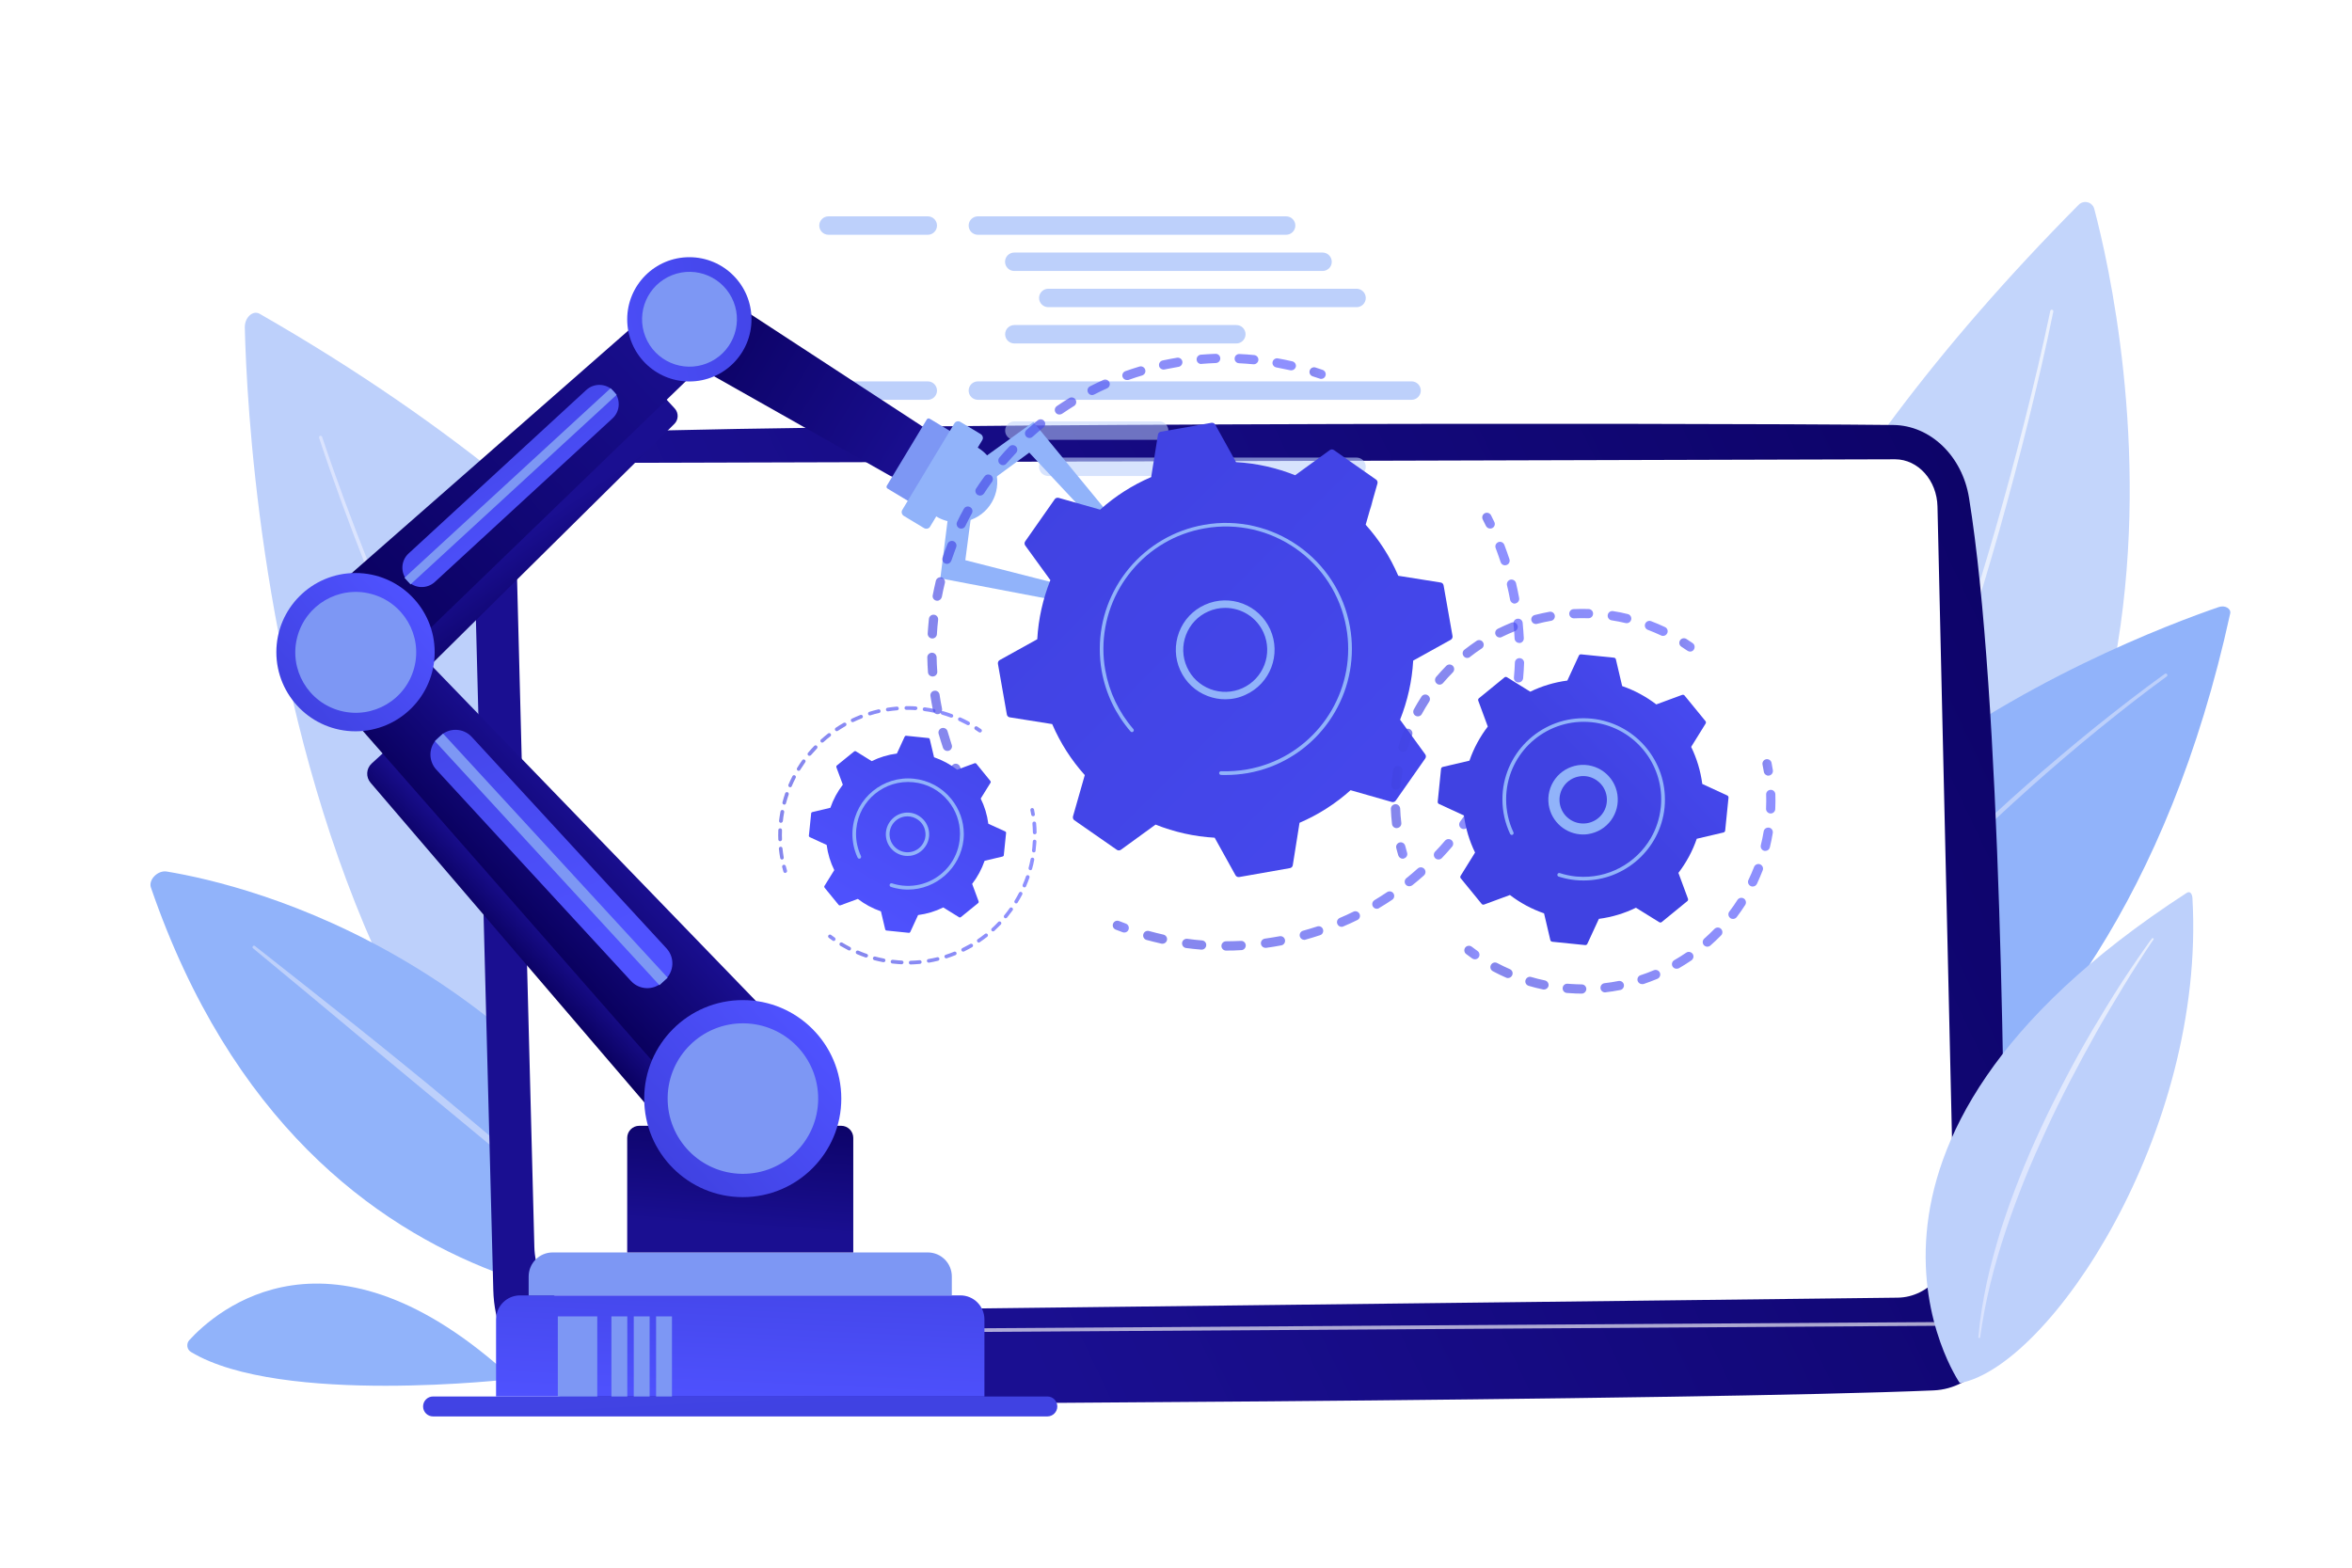 <?xml version="1.0" encoding="utf-8"?>
<!-- Generator: Adobe Illustrator 25.3.0, SVG Export Plug-In . SVG Version: 6.00 Build 0)  -->
<svg version="1.1" xmlns="http://www.w3.org/2000/svg" xmlns:xlink="http://www.w3.org/1999/xlink" x="0px" y="0px"
	 viewBox="0 0 2475 1650" style="enable-background:new 0 0 2475 1650;" xml:space="preserve">
<style type="text/css">
	.st0{fill:#FFFFFF;}
	.st1{opacity:0.9;}
	.st2{fill:#BDD0FB;}
	.st3{fill:url(#SVGID_1_);}
	.st4{fill:url(#SVGID_2_);}
	.st5{fill:#91B3FA;}
	.st6{fill:url(#SVGID_3_);}
	.st7{opacity:0.65;fill:#FFFFFF;}
	.st8{fill:url(#SVGID_4_);}
	.st9{opacity:0.53;fill:#BDD0FB;}
	.st10{opacity:0.6;fill:#BDD0FB;}
	.st11{fill:url(#SVGID_5_);}
	.st12{fill:url(#SVGID_6_);}
	.st13{fill:#7D97F4;}
	.st14{fill:url(#SVGID_7_);}
	.st15{fill:url(#SVGID_8_);}
	.st16{fill:url(#SVGID_9_);}
	.st17{fill:url(#SVGID_10_);}
	.st18{fill:url(#SVGID_11_);}
	.st19{fill:url(#SVGID_12_);}
	.st20{fill:url(#SVGID_13_);}
	.st21{fill:url(#SVGID_14_);}
	.st22{fill:url(#SVGID_15_);}
	.st23{fill:url(#SVGID_16_);}
	.st24{fill:url(#SVGID_17_);}
	.st25{opacity:0.64;}
	.st26{fill:url(#SVGID_18_);}
	.st27{fill:url(#SVGID_19_);}
	.st28{fill:url(#SVGID_20_);}
	.st29{fill:url(#SVGID_21_);}
	.st30{fill:url(#SVGID_22_);}
	.st31{fill:url(#SVGID_23_);}
	.st32{fill:url(#SVGID_24_);}
	.st33{fill:url(#SVGID_25_);}
	.st34{fill:url(#SVGID_26_);}
	.st35{fill:url(#SVGID_27_);}
	.st36{fill:url(#SVGID_28_);}
	.st37{fill:url(#SVGID_29_);}
	.st38{fill:url(#SVGID_30_);}
	.st39{fill:url(#SVGID_31_);}
	.st40{fill:url(#SVGID_32_);}
	.st41{fill:url(#SVGID_33_);}
	.st42{fill:url(#SVGID_34_);}
	.st43{fill:url(#SVGID_35_);}
	.st44{fill:url(#SVGID_36_);}
	.st45{fill:url(#SVGID_37_);}
	.st46{fill:url(#SVGID_38_);}
</style>
<g id="Background">
	<rect class="st0" width="2475" height="1650"/>
</g>
<g id="Illustration">
	<g>
		<g class="st1">
			<path class="st2" d="M2203.8,219.9c29.6,111.8,175.4,769.7-417.3,1017.4c0,0-207.5-408.4,400.9-1021.8
				C2192.8,210.1,2201.9,212.6,2203.8,219.9z"/>
			<linearGradient id="SVGID_1_" gradientUnits="userSpaceOnUse" x1="1806.766" y1="766.206" x2="2160.758" y2="766.206">
				<stop  offset="0" style="stop-color:#DAE3FE"/>
				<stop  offset="1" style="stop-color:#E9EFFD"/>
			</linearGradient>
			<path class="st3" d="M2160.7,327.9c-7.9,38.8-16.9,77.3-26.4,115.7c-9.5,38.4-19.7,76.6-30.4,114.7
				c-10.8,38.1-22.2,76-34.2,113.6c-6,18.9-12.3,37.6-18.6,56.4c-6.5,18.7-12.9,37.4-19.8,56c-6.7,18.6-13.8,37.1-20.9,55.6
				c-7.3,18.4-14.6,36.8-22.3,55l-5.7,13.7c-1.9,4.6-4,9.1-5.9,13.6c-4,9-7.9,18.1-12,27.2l-12.5,26.9l-3.1,6.7l-3.3,6.7l-6.6,13.3
				c-17.7,35.5-36.3,70.5-57.2,104.2c-20.7,33.8-43.1,66.7-67.9,97.7c-1.3,1.7-3.8,1.9-5.5,0.6c-1.7-1.3-1.9-3.8-0.6-5.5l0,0l0,0
				c24.7-30.6,47.1-63.1,67.8-96.6c20.9-33.4,39.6-68.2,57.4-103.4l6.6-13.2l3.3-6.6l3.2-6.7l12.6-26.8c4.1-9,8.1-18,12.1-27
				c2-4.5,4.1-9,6-13.5l5.8-13.6c7.8-18.1,15.1-36.5,22.5-54.8c7.1-18.4,14.4-36.8,21.1-55.4c6.9-18.5,13.4-37.1,20-55.8
				c6.4-18.7,12.8-37.4,18.8-56.2c12.2-37.6,23.8-75.4,34.7-113.3c10.9-38,21.2-76.1,30.9-114.4c9.7-38.3,18.9-76.8,26.9-115.4l0,0
				c0.2-0.9,1.1-1.5,1.9-1.3C2160.3,326.2,2160.9,327,2160.7,327.9z"/>
		</g>
		<g>
			<path class="st2" d="M257.6,344.7c3.9,160.6,56.6,1089.9,748.6,1095.7c0,0,88.7-639-732.9-1110.1
				C266.1,326.1,257.4,334.2,257.6,344.7z"/>
			<linearGradient id="SVGID_2_" gradientUnits="userSpaceOnUse" x1="335.793" y1="935.599" x2="954.823" y2="935.599">
				<stop  offset="0" style="stop-color:#DAE3FE"/>
				<stop  offset="1" style="stop-color:#E9EFFD"/>
			</linearGradient>
			<path class="st4" d="M339,459.9c15.1,45.4,32,90.2,49.6,134.7c17.7,44.5,36.3,88.6,55.9,132.3c39.3,87.3,82.3,173,130.5,255.7
				c12,20.7,24.4,41.2,37.2,61.4c6.3,10.2,12.9,20.2,19.4,30.2c6.6,10,13.2,19.9,20,29.8c13.5,19.7,27.4,39.2,41.8,58.3
				c14.4,19.1,29.2,37.9,44.6,56.1c15.4,18.2,31.3,36.1,47.8,53.4c16.5,17.2,33.7,33.9,51.4,49.8c35.6,31.7,74,60.4,115.5,83.7l0,0
				c1.9,1.1,2.5,3.4,1.5,5.3c-1.1,1.9-3.4,2.5-5.3,1.5l0,0c-42-23.8-80.7-53-116.5-85.1c-17.9-16.1-35-33-51.6-50.4
				c-16.6-17.4-32.4-35.5-47.9-53.9c-15.5-18.4-30.2-37.3-44.6-56.6c-14.4-19.2-28.3-38.8-41.8-58.6c-6.8-9.9-13.3-19.9-20-30
				c-6.5-10.1-13-20.2-19.3-30.4c-12.7-20.3-25.1-40.9-37-61.7c-48-83.1-90.8-169.1-129.7-256.7c-19.5-43.8-38-88.1-55.5-132.7
				c-17.5-44.6-34.2-89.6-49.2-135.2c-0.3-0.9,0.2-1.8,1-2.1C337.8,458.5,338.7,459,339,459.9L339,459.9z"/>
		</g>
		<g>
			<path class="st5" d="M2334.9,638.9c-98.3,33.7-661.2,247-530.2,675c0,0,411.4-69.6,542.1-668.1
				C2348,640.5,2341.3,636.7,2334.9,638.9z"/>
			<path class="st2" d="M2280,712c-25,18.2-49.4,37.4-73.4,56.9c-24,19.6-47.5,39.7-70.6,60.3c-46.2,41.2-90.6,84.5-132.1,130.3
				c-41.5,45.8-80.3,94.3-113.4,146.4c-8.2,13.1-16.2,26.3-23.5,39.8c-7.4,13.5-14.3,27.3-20.6,41.3c-12.6,28.1-22.7,57.3-29,87.3
				l0,0c-0.4,2.1-2.5,3.5-4.6,3c-2.1-0.4-3.5-2.5-3-4.6l0,0c6.6-30.7,17.1-60.3,30-88.7c6.5-14.2,13.6-28.1,21.1-41.7
				c7.5-13.6,15.6-26.9,24-40.1c33.7-52.4,73-100.8,114.9-146.5c42-45.7,86.8-88.9,133.3-129.9c23.3-20.5,47-40.5,71.1-60
				c24.2-19.4,48.7-38.5,73.9-56.6c0.7-0.5,1.8-0.4,2.3,0.4C2281,710.5,2280.8,711.5,2280,712L2280,712z"/>
		</g>
		<path class="st5" d="M201,1423c-4.4-2.6-5.2-8.7-1.8-12.5c27.7-30.3,148-137.2,340.7,40.8C539.9,1451.4,295.4,1479.9,201,1423z"/>
		<g>
			<path class="st5" d="M756.6,1375.4c0,0-429.1,49.4-597.8-441.3c-2.8-8.2,7.3-18.4,16.7-16.8
				C262.6,931.7,574.4,1007.8,756.6,1375.4z"/>
			<path class="st2" d="M266.3,998.1c-0.7-0.5-0.8-1.5-0.2-2.2c0.5-0.7,1.5-0.8,2.2-0.2c35.5,27.9,70.9,55.9,106.2,84
				c17.6,14.1,35.2,28.2,52.7,42.5l26.2,21.4c8.7,7.2,17.3,14.4,26,21.7c34.6,29,69.3,57.9,103.3,87.5c34.1,29.5,68.1,59.4,101,90.2
				c0.6,0.5,0.6,1.5,0.1,2c-0.5,0.6-1.4,0.6-2,0.1l-25.6-22.1l-25.8-21.9c-17.2-14.5-34.4-29.2-51.8-43.6l-52-43.3l-52.1-43.2
				l-26.1-21.5l-26-21.6c-17.4-14.3-34.7-28.9-52-43.3C335.8,1055.8,301.2,1026.8,266.3,998.1z"/>
		</g>
		<g>
			<linearGradient id="SVGID_3_" gradientUnits="userSpaceOnUse" x1="2450.325" y1="414.379" x2="938.399" y2="1134.342">
				<stop  offset="0" style="stop-color:#09005D"/>
				<stop  offset="0.925" style="stop-color:#190E8D"/>
				<stop  offset="1" style="stop-color:#1A0F91"/>
			</linearGradient>
			<path class="st6" d="M498.1,548.6l21,809.3c1.7,66.6,49.5,119.8,107.7,120c258.4,0.9,1162.1-4,1407.9-14.5
				c42.2-1.8,75.5-41.4,75.4-89.8c-0.1-188.1-4.2-640.4-38.1-849.6c-7.1-44-40.6-76.3-79.7-76.7c-216.6-2.3-1174.7-2.7-1420.3,10
				C529.7,459.6,496.9,500.1,498.1,548.6z"/>
			<path class="st0" d="M542.4,543.5l19.9,768.9c1,38.9,29.1,69.8,63.1,69.5l1371.3-16.1c33.7-0.3,60.5-32,59.6-70.6l-17.5-762.1
				c-0.6-27.6-20.4-49.6-44.5-49.7l-1404.3,3.9C563.1,487.3,541.6,512.7,542.4,543.5z"/>
			<path class="st7" d="M564.7,1404.9c-1.1,0-1.9-0.9-1.9-1.9c0-1.1,0.9-2,1.9-2l1504.5-9.7c1.1,0.1,2,0.9,2,1.9c0,1.1-0.9,2-1.9,2
				L564.7,1404.9C564.7,1404.9,564.7,1404.9,564.7,1404.9z"/>
		</g>
		<g>
			<path class="st2" d="M2301,939.8c3.8-2.4,5.9,1.2,6.1,5.7c14,245.9-150,492.9-244.8,510.2
				C2062.3,1455.7,1889.7,1206.4,2301,939.8z"/>
			<linearGradient id="SVGID_4_" gradientUnits="userSpaceOnUse" x1="2081.606" y1="1197.872" x2="2266.195" y2="1197.872">
				<stop  offset="0" style="stop-color:#DAE3FE"/>
				<stop  offset="1" style="stop-color:#E9EFFD"/>
			</linearGradient>
			<path class="st8" d="M2265.9,989.2c-0.6,0.8-1.3,1.8-2,2.8l-2,3l-4,6l-7.8,12.1c-5.2,8.1-10.2,16.2-15.2,24.4
				c-10,16.4-19.8,32.9-29.2,49.6c-18.7,33.5-36.6,67.4-52.6,102.3c-7.9,17.4-15.8,34.9-22.9,52.7c-7.1,17.8-13.8,35.7-19.8,53.9
				c-12.1,36.3-21.6,73.6-26.7,111.6c-0.1,0.5-0.6,0.9-1.1,0.8c-0.5-0.1-0.9-0.5-0.8-1.1c1.7-19.2,4.8-38.2,8.8-57.1
				c4.1-18.8,9.3-37.4,14.9-55.9c11.8-36.7,26.1-72.6,42.4-107.5c8.1-17.5,16.8-34.7,25.7-51.7c8.9-17.1,18.2-33.9,28-50.5
				c9.8-16.6,19.8-33,30.2-49.2c5.2-8.1,10.6-16.1,16-24c2.7-4,5.4-7.9,8.2-11.9l4.2-5.9l2.1-2.9c0.8-1,1.4-1.9,2.3-3
				c0.3-0.4,1-0.4,1.4-0.1c0.4,0.3,0.4,0.9,0.1,1.3L2265.9,989.2z"/>
		</g>
		<g>
			<path class="st2" d="M976.3,247.1H871.8c-5.4,0-9.7-4.4-9.7-9.7l0,0c0-5.4,4.4-9.7,9.7-9.7h104.5c5.4,0,9.7,4.4,9.7,9.7l0,0
				C986,242.7,981.7,247.1,976.3,247.1z"/>
			<path class="st2" d="M1353.4,247.1H1029c-5.4,0-9.7-4.4-9.7-9.7l0,0c0-5.4,4.4-9.7,9.7-9.7h324.4c5.4,0,9.7,4.4,9.7,9.7l0,0
				C1363.1,242.7,1358.7,247.1,1353.4,247.1z"/>
			<path class="st2" d="M976.3,420.8H871.8c-5.4,0-9.7-4.4-9.7-9.7l0,0c0-5.4,4.4-9.7,9.7-9.7h104.5c5.4,0,9.7,4.4,9.7,9.7l0,0
				C986,416.4,981.7,420.8,976.3,420.8z"/>
			<path class="st2" d="M1485.4,420.8H1029c-5.4,0-9.7-4.4-9.7-9.7l0,0c0-5.4,4.4-9.7,9.7-9.7h456.4c5.4,0,9.7,4.4,9.7,9.7l0,0
				C1495.1,416.4,1490.7,420.8,1485.4,420.8z"/>
			<path class="st2" d="M1391.7,285.2h-324.4c-5.4,0-9.7-4.4-9.7-9.7l0,0c0-5.4,4.4-9.7,9.7-9.7h324.4c5.4,0,9.7,4.4,9.7,9.7l0,0
				C1401.5,280.8,1397.1,285.2,1391.7,285.2z"/>
			<path class="st2" d="M1301,361.5h-233.6c-5.4,0-9.7-4.4-9.7-9.7l0,0c0-5.4,4.4-9.7,9.7-9.7H1301c5.4,0,9.7,4.4,9.7,9.7l0,0
				C1310.7,357.1,1306.3,361.5,1301,361.5z"/>
			<path class="st2" d="M1427.5,323.3h-324.4c-5.4,0-9.7-4.4-9.7-9.7l0,0c0-5.4,4.4-9.7,9.7-9.7h324.4c5.4,0,9.7,4.4,9.7,9.7l0,0
				C1437.2,319,1432.9,323.3,1427.5,323.3z"/>
			<path class="st9" d="M1219.8,462.9h-152.4c-5.4,0-9.7-4.4-9.7-9.7l0,0c0-5.4,4.4-9.7,9.7-9.7h152.4c5.4,0,9.7,4.4,9.7,9.7l0,0
				C1229.5,458.5,1225.2,462.9,1219.8,462.9z"/>
			<path class="st9" d="M1434.5,539.1h-233.6c-5.4,0-9.7-4.4-9.7-9.7l0,0c0-5.4,4.4-9.7,9.7-9.7h233.6c5.4,0,9.7,4.4,9.7,9.7l0,0
				C1444.3,534.8,1439.9,539.1,1434.5,539.1z"/>
			<path class="st10" d="M1427.5,501h-324.4c-5.4,0-9.7-4.4-9.7-9.7l0,0c0-5.4,4.4-9.7,9.7-9.7h324.4c5.4,0,9.7,4.4,9.7,9.7l0,0
				C1437.2,496.6,1432.9,501,1427.5,501z"/>
		</g>
		<g>
			<g>
				<linearGradient id="SVGID_5_" gradientUnits="userSpaceOnUse" x1="779.303" y1="1487.021" x2="759.304" y2="1101.024">
					<stop  offset="0" style="stop-color:#4042E2"/>
					<stop  offset="1" style="stop-color:#4F52FF"/>
				</linearGradient>
				<path class="st11" d="M1102.2,1469.8H455.7c-5.8,0-10.5,4.7-10.5,10.5c0,5.8,4.7,10.5,10.5,10.5h646.4c5.8,0,10.5-4.7,10.5-10.5
					C1112.6,1474.5,1107.9,1469.8,1102.2,1469.8z"/>
				<linearGradient id="SVGID_6_" gradientUnits="userSpaceOnUse" x1="784.88" y1="1300.242" x2="776.483" y2="1482.573">
					<stop  offset="0" style="stop-color:#4042E2"/>
					<stop  offset="1" style="stop-color:#4F52FF"/>
				</linearGradient>
				<path class="st12" d="M1010.6,1363.4H547.3c-14,0-25.3,11.3-25.3,25.3v81.1h513.9v-81.1
					C1035.9,1374.7,1024.6,1363.4,1010.6,1363.4z"/>
				<path class="st13" d="M976.3,1318.2H581.6c-14,0-25.3,11.3-25.3,25.3v19.9h445.3v-19.9C1001.6,1329.5,990.3,1318.2,976.3,1318.2
					z"/>
				<linearGradient id="SVGID_7_" gradientUnits="userSpaceOnUse" x1="787.238" y1="1144.433" x2="776.457" y2="1291.772">
					<stop  offset="0" style="stop-color:#09005D"/>
					<stop  offset="1" style="stop-color:#1A0F91"/>
				</linearGradient>
				<path class="st14" d="M897.9,1318.2H660v-120.6c0-7,5.7-12.7,12.7-12.7h212.5c7,0,12.7,5.7,12.7,12.7V1318.2z"/>
				<g>
					<rect x="587" y="1385.5" class="st13" width="41.5" height="84.3"/>
					<rect x="643.4" y="1385.5" class="st13" width="16.7" height="84.3"/>
					<rect x="666.9" y="1385.5" class="st13" width="16.7" height="84.3"/>
					<rect x="690.4" y="1385.5" class="st13" width="16.7" height="84.3"/>
				</g>
			</g>
			<g>
				<g>
					
						<linearGradient id="SVGID_8_" gradientUnits="userSpaceOnUse" x1="-1553.159" y1="-72.545" x2="-1500.955" y2="-72.545" gradientTransform="matrix(0.736 -0.677 0.677 0.736 1738.185 21.535)">
						<stop  offset="0" style="stop-color:#09005D"/>
						<stop  offset="1" style="stop-color:#1A0F91"/>
					</linearGradient>
					<path class="st15" d="M391.1,803.6c-5.8,5.3-6.3,14.3-1.1,20.3l325.4,380c5.4,6.2,14.8,6.7,20.9,1.2l27.7-25.5L405.6,790.3
						L391.1,803.6z"/>
					
						<linearGradient id="SVGID_9_" gradientUnits="userSpaceOnUse" x1="-1517.848" y1="-116.757" x2="-1391.242" y2="-116.757" gradientTransform="matrix(0.736 -0.677 0.677 0.736 1738.185 21.535)">
						<stop  offset="0" style="stop-color:#09005D"/>
						<stop  offset="1" style="stop-color:#1A0F91"/>
					</linearGradient>
					<path class="st16" d="M435.7,681.5c-11.1-11.5-29.4-12.1-41.1-1.3l-29.2,26.9c-11.8,10.8-12.7,29.1-2.1,41.1L751.6,1191
						L833,1116c6.6-6.1,6.9-16.4,0.7-22.9L435.7,681.5z"/>
					
						<linearGradient id="SVGID_10_" gradientUnits="userSpaceOnUse" x1="-1364.581" y1="-383.132" x2="-1481.375" y2="-42.187" gradientTransform="matrix(0.736 -0.677 0.677 0.736 1738.185 21.535)">
						<stop  offset="0" style="stop-color:#4042E2"/>
						<stop  offset="1" style="stop-color:#4F52FF"/>
					</linearGradient>
					<path class="st17" d="M463.6,774.3l-3.1,2.8c-9.5,8.7-10.1,23.4-1.4,32.9l204.9,222.5c8.7,9.5,23.4,10.1,32.9,1.4l3.1-2.8
						c9.5-8.7,10.1-23.4,1.4-32.9L496.4,775.6C487.7,766.2,473,765.6,463.6,774.3z"/>
					
						<rect x="574.4" y="729.5" transform="matrix(0.736 -0.677 0.677 0.736 -458.99 632.003)" class="st13" width="11.7" height="349"/>
				</g>
				<g>
					
						<linearGradient id="SVGID_11_" gradientUnits="userSpaceOnUse" x1="-1575.93" y1="186.834" x2="-1368.471" y2="186.834" gradientTransform="matrix(0.736 -0.677 0.677 0.736 1738.185 21.535)">
						<stop  offset="0" style="stop-color:#4042E2"/>
						<stop  offset="1" style="stop-color:#4F52FF"/>
					</linearGradient>
					<circle class="st18" cx="781.6" cy="1156.3" r="103.7"/>
					
						<ellipse transform="matrix(1.123291e-02 -1 1 1.123291e-02 -383.315 1924.868)" class="st13" cx="781.6" cy="1156.3" rx="79.2" ry="79.2"/>
				</g>
			</g>
			<g>
				<g>
					
						<linearGradient id="SVGID_12_" gradientUnits="userSpaceOnUse" x1="-1259.282" y1="-306.803" x2="-1244.889" y2="-407.555" gradientTransform="matrix(0.736 -0.677 0.677 0.736 1738.185 21.535)">
						<stop  offset="0" style="stop-color:#09005D"/>
						<stop  offset="1" style="stop-color:#1A0F91"/>
					</linearGradient>
					<path class="st19" d="M386.7,706.2l20.5,22.2c4.5,4.9,12.1,5.1,16.8,0.4l285.6-282.6c4.5-4.4,4.7-11.6,0.4-16.3l-10.7-11.6
						L386.7,706.2z"/>
					
						<linearGradient id="SVGID_13_" gradientUnits="userSpaceOnUse" x1="-1457.917" y1="-449.013" x2="-962.031" y2="-449.013" gradientTransform="matrix(0.736 -0.677 0.677 0.736 1738.185 21.535)">
						<stop  offset="0" style="stop-color:#09005D"/>
						<stop  offset="1" style="stop-color:#1A0F91"/>
					</linearGradient>
					<path class="st20" d="M715.4,331l21.6,23.4c8.7,9.5,8.2,24.1-1,33L395.9,716.2l-60.2-65.4c-4.9-5.3-4.4-13.6,1-18.3
						l345.7-303.2C692,320.8,706.7,321.6,715.4,331z"/>
					
						<linearGradient id="SVGID_14_" gradientUnits="userSpaceOnUse" x1="-1198.674" y1="-550.252" x2="-1228.443" y2="-375.889" gradientTransform="matrix(0.736 -0.677 0.677 0.736 1738.185 21.535)">
						<stop  offset="0" style="stop-color:#4042E2"/>
						<stop  offset="1" style="stop-color:#4F52FF"/>
					</linearGradient>
					<path class="st21" d="M616.9,410.5L430,582.5c-8.3,7.6-8.8,20.5-1.2,28.8c7.6,8.3,20.5,8.8,28.8,1.2l186.9-172.1
						c8.3-7.6,8.8-20.5,1.2-28.8C638,403.4,625.1,402.9,616.9,410.5z"/>
					
						<rect x="389.9" y="506.8" transform="matrix(0.736 -0.677 0.677 0.736 -204.435 499.092)" class="st13" width="294.7" height="9.4"/>
				</g>
				<g>
					
						<linearGradient id="SVGID_15_" gradientUnits="userSpaceOnUse" x1="-1537.065" y1="-434.835" x2="-1370.468" y2="-434.835" gradientTransform="matrix(0.736 -0.677 0.677 0.736 1738.185 21.535)">
						<stop  offset="0" style="stop-color:#4042E2"/>
						<stop  offset="1" style="stop-color:#4F52FF"/>
					</linearGradient>
					<circle class="st22" cx="374.1" cy="686.4" r="83.3"/>
					
						<ellipse transform="matrix(0.252 -0.968 0.968 0.252 -384.357 875.765)" class="st13" cx="374.1" cy="686.4" rx="63.6" ry="63.6"/>
				</g>
			</g>
			<g>
				<g>
					
						<linearGradient id="SVGID_16_" gradientUnits="userSpaceOnUse" x1="2693.014" y1="-386.254" x2="2986.787" y2="-386.254" gradientTransform="matrix(0.854 0.52 -0.52 0.854 -1788.271 -740.825)">
						<stop  offset="0" style="stop-color:#09005D"/>
						<stop  offset="1" style="stop-color:#1A0F91"/>
					</linearGradient>
					<path class="st23" d="M970.9,470.6l-13,21.4c-5.2,8.6-14.7,12.5-21.3,8.7l-244-137.9l36.2-59.6c2.9-4.8,8.3-6.9,11.9-4.6
						l228.1,149C975.3,451.8,976.2,462,970.9,470.6z"/>
				</g>
				<g>
					
						<linearGradient id="SVGID_17_" gradientUnits="userSpaceOnUse" x1="2804.508" y1="-478.702" x2="2591" y2="-275.988" gradientTransform="matrix(0.854 0.52 -0.52 0.854 -1788.271 -740.825)">
						<stop  offset="0" style="stop-color:#4042E2"/>
						<stop  offset="1" style="stop-color:#4F52FF"/>
					</linearGradient>
					<circle class="st24" cx="725.4" cy="336.1" r="65.4"/>
					
						<ellipse transform="matrix(0.93 -0.368 0.368 0.93 -72.754 290.396)" class="st13" cx="725.4" cy="336.1" rx="49.9" ry="49.9"/>
				</g>
				<g>
					<path class="st13" d="M1000.2,453.9l-21.9-13.2c-1-0.6-2.4-0.3-3,0.7l-42.1,69.8c-0.6,1-0.3,2.4,0.7,3l21.9,13.2
						c1,0.6,2.4,0.3,3-0.7l42.1-69.8C1001.6,455.9,1001.2,454.6,1000.2,453.9z"/>
					<polygon class="st5" points="1032.7,483.6 1087.4,444.2 1163.1,536.3 1151.6,549.8 1083.1,476.4 1040.9,507.3 					"/>
					<polygon class="st5" points="997.9,541.9 989.5,608.7 1106.6,631 1113,614.4 1015.8,589.6 1022.6,537.6 					"/>
					<path class="st5" d="M980.3,540.1c11.2,9.2,26.9,12.4,41.5,7c21.9-8.1,33.1-32.5,25-54.4c-4.1-11.1-12.4-19.4-22.4-23.9
						L980.3,540.1z"/>
					<path class="st5" d="M956.3,525.3l-6.9,11.5c-1.2,2.1-0.5,4.8,1.7,6.2l21.2,12.8c2.2,1.3,5,0.7,6.3-1.3l55.1-91.4
						c1.2-2.1,0.5-4.8-1.7-6.2l-21.3-12.8c-2.2-1.3-5-0.7-6.3,1.3l-6.3,10.5L956.3,525.3z"/>
				</g>
			</g>
		</g>
		<g>
			<g class="st25">
				<linearGradient id="SVGID_18_" gradientUnits="userSpaceOnUse" x1="1019.035" y1="847.7" x2="1032.819" y2="847.7">
					<stop  offset="0" style="stop-color:#4042E2"/>
					<stop  offset="1" style="stop-color:#4F52FF"/>
				</linearGradient>
				<path class="st26" d="M1028,855.9c-1.6,0-3.2-0.8-4.1-2.3c-1.4-2.2-2.8-4.5-4.1-6.7c-1.4-2.3-0.6-5.3,1.7-6.7
					c2.3-1.4,5.3-0.6,6.7,1.7c1.3,2.2,2.6,4.4,4,6.5c1.4,2.3,0.7,5.3-1.5,6.7C1029.7,855.6,1028.8,855.9,1028,855.9z"/>
				<linearGradient id="SVGID_19_" gradientUnits="userSpaceOnUse" x1="975.727" y1="599.951" x2="1363.688" y2="599.951">
					<stop  offset="0" style="stop-color:#4042E2"/>
					<stop  offset="1" style="stop-color:#4F52FF"/>
				</linearGradient>
				<path class="st27" d="M1012.1,827.4c-1.8,0-3.5-1-4.4-2.7c-2.3-4.6-4.4-9.4-6.5-14.1c-1.1-2.5,0.1-5.3,2.6-6.4
					c2.5-1.1,5.3,0.1,6.4,2.6c2,4.6,4.1,9.2,6.3,13.7c1.2,2.4,0.2,5.3-2.2,6.5C1013.6,827.3,1012.8,827.4,1012.1,827.4z
					 M996.9,790.4c-2,0-3.9-1.3-4.6-3.3c-1.6-4.9-3.2-9.9-4.6-14.8c-0.7-2.6,0.8-5.3,3.4-6c2.6-0.7,5.3,0.8,6,3.4
					c1.4,4.8,2.9,9.6,4.4,14.3c0.9,2.5-0.5,5.3-3.1,6.2C997.9,790.3,997.4,790.4,996.9,790.4z M986.6,751.7c-2.3,0-4.3-1.6-4.8-3.9
					c-1-5.1-1.9-10.2-2.7-15.3c-0.4-2.7,1.4-5.1,4.1-5.5c2.7-0.4,5.1,1.4,5.5,4.1c0.7,4.9,1.6,9.9,2.6,14.8c0.5,2.6-1.2,5.2-3.8,5.7
					C987.2,751.7,986.9,751.7,986.6,751.7z M981.3,712c-2.5,0-4.7-2-4.8-4.5c-0.4-5.1-0.6-10.3-0.7-15.5c-0.1-2.7,2.1-4.9,4.8-5
					c2.7-0.1,4.9,2.1,5,4.8c0.1,5,0.3,10,0.7,15c0.2,2.7-1.8,5-4.5,5.2C981.5,712,981.4,712,981.3,712z M981.1,672
					c-0.1,0-0.2,0-0.3,0c-2.7-0.2-4.7-2.5-4.6-5.2c0.3-5.1,0.8-10.3,1.3-15.5c0.3-2.7,2.7-4.6,5.4-4.3c2.7,0.3,4.6,2.7,4.3,5.4
					c-0.6,5-1,10-1.3,15C985.8,670,983.7,672,981.1,672z M986.2,632.3c-0.3,0-0.6,0-0.9-0.1c-2.6-0.5-4.4-3.1-3.8-5.7
					c1-5.1,2.1-10.2,3.3-15.2c0.6-2.6,3.3-4.2,5.9-3.6c2.6,0.6,4.2,3.3,3.6,5.9c-1.2,4.8-2.3,9.8-3.2,14.7
					C990.5,630.6,988.5,632.3,986.2,632.3z M996.4,593.5c-0.5,0-1-0.1-1.5-0.3c-2.5-0.9-3.9-3.6-3.1-6.2c1.6-4.9,3.4-9.8,5.3-14.6
					c1-2.5,3.8-3.7,6.3-2.8c2.5,1,3.7,3.8,2.8,6.3c-1.8,4.7-3.5,9.4-5.1,14.1C1000.3,592.2,998.4,593.5,996.4,593.5z M1011.5,556.4
					c-0.7,0-1.4-0.2-2.1-0.5c-2.4-1.2-3.4-4.1-2.3-6.5c2.2-4.6,4.6-9.3,7.1-13.8c1.3-2.4,4.2-3.2,6.6-1.9c2.4,1.3,3.2,4.2,1.9,6.6
					c-2.4,4.4-4.7,8.9-6.9,13.4C1015.1,555.4,1013.3,556.4,1011.5,556.4z M1031.3,521.6c-0.9,0-1.8-0.3-2.7-0.8
					c-2.2-1.5-2.9-4.5-1.4-6.7c2.8-4.3,5.8-8.6,8.8-12.7c1.6-2.2,4.6-2.6,6.8-1.1c2.2,1.6,2.6,4.6,1.1,6.8c-2.9,4-5.8,8.2-8.5,12.4
					C1034.4,520.8,1032.9,521.6,1031.3,521.6z M1055.4,489.6c-1.1,0-2.2-0.4-3.2-1.2c-2-1.7-2.3-4.8-0.5-6.9
					c3.3-3.9,6.8-7.8,10.4-11.5c1.8-1.9,4.9-2,6.9-0.2c1.9,1.8,2,4.9,0.2,6.9c-3.4,3.6-6.8,7.4-10.1,11.1
					C1058.1,489.1,1056.7,489.6,1055.4,489.6z M1083.4,461c-1.3,0-2.7-0.5-3.6-1.6c-1.8-2-1.6-5.1,0.4-6.9
					c3.8-3.4,7.8-6.8,11.8-10.1c2.1-1.7,5.1-1.4,6.8,0.7c1.7,2.1,1.4,5.1-0.7,6.8c-3.9,3.1-7.7,6.4-11.4,9.7
					C1085.7,460.6,1084.5,461,1083.4,461z M1114.8,436.3c-1.5,0-3.1-0.7-4-2.1c-1.5-2.2-1-5.2,1.3-6.8c4.2-2.9,8.6-5.7,13-8.4
					c2.3-1.4,5.3-0.7,6.7,1.6c1.4,2.3,0.7,5.3-1.6,6.7c-4.2,2.6-8.5,5.4-12.6,8.2C1116.7,436,1115.7,436.3,1114.8,436.3z
					 M1149.2,415.8c-1.8,0-3.5-1-4.3-2.7c-1.2-2.4-0.3-5.3,2.1-6.5c4.6-2.3,9.3-4.6,14-6.7c2.5-1.1,5.3,0,6.4,2.4
					c1.1,2.5,0,5.3-2.4,6.4c-4.5,2-9.1,4.2-13.5,6.5C1150.7,415.6,1149.9,415.8,1149.2,415.8z M1185.9,400c-2,0-3.9-1.2-4.6-3.2
					c-0.9-2.5,0.4-5.3,3-6.2c4.8-1.7,9.8-3.3,14.7-4.8c2.6-0.8,5.3,0.7,6.1,3.3c0.8,2.6-0.7,5.3-3.3,6.1c-4.8,1.4-9.6,3-14.3,4.7
					C1187,399.9,1186.5,400,1185.9,400z M1358.8,389.8c-0.4,0-0.7,0-1.1-0.1c-4.9-1.1-9.8-2.1-14.7-3c-2.6-0.5-4.4-3-3.9-5.6
					c0.5-2.6,3-4.4,5.6-3.9c5.1,0.9,10.2,1.9,15.2,3.1c2.6,0.6,4.3,3.2,3.7,5.8C1363,388.3,1361,389.8,1358.8,389.8z M1224.4,389
					c-2.2,0-4.3-1.6-4.7-3.8c-0.6-2.6,1.1-5.2,3.7-5.8l1.9-0.4c4.4-0.9,8.9-1.8,13.3-2.5c2.7-0.4,5.2,1.4,5.6,4
					c0.4,2.6-1.4,5.2-4,5.6c-4.3,0.7-8.6,1.5-12.9,2.4l-1.9,0.4C1225.1,389,1224.8,389,1224.4,389z M1319.3,383.4
					c-0.2,0-0.3,0-0.5,0c-5-0.5-10-0.8-15-1.1c-2.7-0.1-4.8-2.4-4.6-5.1c0.1-2.7,2.4-4.7,5.1-4.6c5.1,0.2,10.3,0.6,15.5,1.1
					c2.7,0.3,4.6,2.6,4.4,5.3C1323.9,381.5,1321.8,383.4,1319.3,383.4z M1264,383.1c-2.5,0-4.6-1.9-4.8-4.5c-0.2-2.7,1.8-5,4.4-5.3
					c5.1-0.4,10.3-0.7,15.5-0.9c2.7-0.1,4.9,2,5,4.7c0.1,2.7-2,4.9-4.7,5c-5,0.2-10,0.5-15,0.9
					C1264.3,383.1,1264.2,383.1,1264,383.1z"/>
				<linearGradient id="SVGID_20_" gradientUnits="userSpaceOnUse" x1="1378.054" y1="392.713" x2="1395.167" y2="392.713">
					<stop  offset="0" style="stop-color:#4042E2"/>
					<stop  offset="1" style="stop-color:#4F52FF"/>
				</linearGradient>
				<path class="st28" d="M1390.3,398.8c-0.5,0-1.1-0.1-1.6-0.3c-2.4-0.8-4.8-1.6-7.3-2.4c-2.6-0.8-4-3.5-3.2-6.1
					c0.8-2.6,3.5-4,6.1-3.2c2.5,0.8,5,1.6,7.5,2.5c2.5,0.9,3.9,3.6,3,6.2C1394.2,397.5,1392.3,398.8,1390.3,398.8z"/>
			</g>
			<g class="st25">
				<linearGradient id="SVGID_21_" gradientUnits="userSpaceOnUse" x1="1559.762" y1="547.992" x2="1572.967" y2="547.992">
					<stop  offset="0" style="stop-color:#4042E2"/>
					<stop  offset="1" style="stop-color:#4F52FF"/>
				</linearGradient>
				<path class="st29" d="M1568.1,556.3c-1.8,0-3.5-1-4.4-2.7c-1.1-2.3-2.3-4.6-3.4-6.8c-1.2-2.4-0.3-5.3,2.1-6.6
					c2.4-1.2,5.3-0.3,6.6,2.1c1.2,2.3,2.4,4.7,3.5,7.1c1.2,2.4,0.2,5.3-2.3,6.5C1569.5,556.2,1568.8,556.3,1568.1,556.3z"/>
				<linearGradient id="SVGID_22_" gradientUnits="userSpaceOnUse" x1="1202.998" y1="785.406" x2="1603.751" y2="785.406">
					<stop  offset="0" style="stop-color:#4042E2"/>
					<stop  offset="1" style="stop-color:#4F52FF"/>
				</linearGradient>
				<path class="st30" d="M1290.2,1000.5c-2.7,0-4.9-2.2-4.9-4.9c0-2.7,2.2-4.9,4.9-4.9c5.2,0,10.4-0.2,15.6-0.4
					c2.7-0.2,5,1.9,5.1,4.6c0.1,2.7-1.9,5-4.6,5.1C1301,1000.4,1295.6,1000.5,1290.2,1000.5
					C1290.2,1000.5,1290.2,1000.5,1290.2,1000.5z M1264.5,999.5c-0.1,0-0.3,0-0.4,0c-5.3-0.4-10.7-1-16-1.7
					c-2.7-0.4-4.5-2.8-4.2-5.5c0.4-2.7,2.8-4.5,5.5-4.2c5.1,0.7,10.4,1.3,15.5,1.7c2.7,0.2,4.7,2.6,4.4,5.2
					C1269.1,997.6,1267,999.5,1264.5,999.5z M1331.7,997.6c-2.4,0-4.5-1.8-4.8-4.2c-0.4-2.7,1.5-5.1,4.2-5.5
					c5.1-0.7,10.3-1.6,15.4-2.5c2.6-0.5,5.2,1.2,5.7,3.9c0.5,2.6-1.2,5.2-3.9,5.7c-5.3,1-10.6,1.9-15.9,2.6
					C1332.2,997.6,1332,997.6,1331.7,997.6z M1223.3,993.3c-0.3,0-0.7,0-1.1-0.1c-5.2-1.2-10.5-2.5-15.7-3.9c-2.6-0.7-4.1-3.4-3.4-6
					c0.7-2.6,3.4-4.1,6-3.4c5,1.4,10.1,2.6,15.2,3.8c2.6,0.6,4.3,3.2,3.7,5.8C1227.5,991.8,1225.5,993.3,1223.3,993.3z
					 M1372.5,989.2c-2.1,0-4.1-1.4-4.7-3.6c-0.7-2.6,0.8-5.3,3.4-6c5-1.4,10-2.9,14.9-4.5c2.6-0.8,5.3,0.5,6.1,3.1
					c0.8,2.5-0.5,5.3-3.1,6.1c-5.1,1.7-10.3,3.3-15.4,4.7C1373.4,989.2,1373,989.2,1372.5,989.2z M1411.8,975.5
					c-1.9,0-3.7-1.1-4.5-3c-1.1-2.5,0.1-5.3,2.6-6.4c4.8-2,9.5-4.2,14.2-6.5c2.4-1.2,5.3-0.2,6.5,2.2c1.2,2.4,0.2,5.3-2.2,6.5
					c-4.8,2.4-9.7,4.6-14.7,6.7C1413.1,975.3,1412.5,975.5,1411.8,975.5z M1448.9,956.5c-1.7,0-3.3-0.8-4.2-2.4
					c-1.4-2.3-0.6-5.3,1.7-6.7c4.4-2.7,8.9-5.5,13.2-8.4c2.2-1.5,5.3-0.9,6.7,1.3c1.5,2.2,0.9,5.3-1.3,6.7c-4.4,3-9,5.9-13.6,8.6
					C1450.6,956.3,1449.7,956.5,1448.9,956.5z M1483,932.8c-1.4,0-2.8-0.6-3.8-1.8c-1.7-2.1-1.3-5.2,0.8-6.8c4-3.2,8-6.6,11.9-10.1
					c2-1.8,5.1-1.6,6.9,0.4c1.8,2,1.6,5.1-0.4,6.9c-4,3.6-8.1,7.1-12.3,10.4C1485.2,932.4,1484.1,932.8,1483,932.8z M1513.7,904.6
					c-1.2,0-2.4-0.4-3.4-1.3c-1.9-1.9-2-4.9-0.2-6.9c3.6-3.7,7.1-7.6,10.5-11.6c1.8-2,4.8-2.3,6.9-0.5c2,1.7,2.3,4.8,0.5,6.9
					c-3.5,4.1-7.1,8.1-10.8,12C1516.3,904.1,1515,904.6,1513.7,904.6z M1540.3,872.6c-1,0-2-0.3-2.8-0.9c-2.2-1.6-2.7-4.6-1.1-6.8
					c3-4.2,6-8.5,8.8-12.9c1.5-2.3,4.5-2.9,6.7-1.4c2.3,1.5,2.9,4.5,1.4,6.7c-2.9,4.5-6,9-9.1,13.3
					C1543.3,871.9,1541.8,872.6,1540.3,872.6z M1562.4,837.3c-0.8,0-1.6-0.2-2.3-0.6c-2.4-1.3-3.3-4.2-2-6.6c2.5-4.6,4.8-9.3,7-14
					c1.1-2.4,4-3.5,6.5-2.3c2.4,1.1,3.5,4,2.3,6.5c-2.3,4.8-4.7,9.7-7.3,14.4C1565.8,836.4,1564.1,837.3,1562.4,837.3z
					 M1579.6,799.4c-0.6,0-1.1-0.1-1.7-0.3c-2.5-0.9-3.8-3.7-2.9-6.3c1.8-4.9,3.5-9.8,5.1-14.8c0.8-2.6,3.5-4,6.1-3.2
					c2.6,0.8,4,3.5,3.2,6.1c-1.6,5.1-3.4,10.2-5.3,15.2C1583.4,798.2,1581.5,799.4,1579.6,799.4z M1591.5,759.5
					c-0.4,0-0.7,0-1.1-0.1c-2.6-0.6-4.3-3.2-3.7-5.8c1.1-5.1,2.2-10.2,3.1-15.3c0.5-2.6,3-4.4,5.6-4c2.6,0.5,4.4,3,4,5.6
					c-0.9,5.3-2,10.6-3.2,15.8C1595.7,757.9,1593.7,759.5,1591.5,759.5z M1597.9,718.3c-0.1,0-0.3,0-0.4,0c-2.7-0.2-4.7-2.6-4.4-5.3
					c0.5-5.2,0.8-10.4,1-15.6c0.1-2.7,2.3-4.8,5-4.7c2.7,0.1,4.8,2.3,4.7,5c-0.2,5.3-0.5,10.8-1,16.1
					C1602.5,716.4,1600.4,718.3,1597.9,718.3z M1598.7,676.7c-2.6,0-4.7-2-4.9-4.6c-0.2-5.2-0.6-10.4-1.2-15.6
					c-0.3-2.7,1.7-5.1,4.4-5.3c2.7-0.3,5.1,1.7,5.3,4.4c0.5,5.3,0.9,10.8,1.2,16.1c0.1,2.7-1.9,5-4.6,5.1
					C1598.9,676.7,1598.8,676.7,1598.7,676.7z M1593.9,635.3c-2.3,0-4.3-1.6-4.8-4c-0.5-2.5-0.9-4.9-1.5-7.4
					c-0.6-2.6-1.1-5.3-1.8-7.9c-0.6-2.6,1-5.2,3.6-5.9c2.6-0.6,5.2,1,5.9,3.6c0.6,2.7,1.2,5.4,1.8,8.1c0.5,2.5,1,5.1,1.5,7.6
					c0.5,2.6-1.3,5.2-3.9,5.7C1594.5,635.3,1594.2,635.3,1593.9,635.3z M1583.7,595c-2,0-4-1.3-4.6-3.4c-1.6-4.9-3.4-9.9-5.2-14.7
					c-1-2.5,0.3-5.3,2.8-6.3c2.5-1,5.3,0.3,6.3,2.8c1.9,5,3.7,10.1,5.4,15.2c0.8,2.6-0.6,5.3-3.1,6.1
					C1584.7,594.9,1584.2,595,1583.7,595z"/>
				<linearGradient id="SVGID_23_" gradientUnits="userSpaceOnUse" x1="1171.01" y1="975.29" x2="1188.002" y2="975.29">
					<stop  offset="0" style="stop-color:#4042E2"/>
					<stop  offset="1" style="stop-color:#4F52FF"/>
				</linearGradient>
				<path class="st31" d="M1183.1,981.5c-0.6,0-1.1-0.1-1.7-0.3c-2.5-0.9-4.9-1.9-7.4-2.8c-2.5-1-3.7-3.8-2.7-6.3
					c1-2.5,3.8-3.7,6.3-2.7c2.4,0.9,4.8,1.9,7.1,2.7c2.5,0.9,3.8,3.7,2.9,6.2C1187,980.3,1185.1,981.5,1183.1,981.5z"/>
			</g>
			<g>
				
					<linearGradient id="SVGID_24_" gradientUnits="userSpaceOnUse" x1="441.665" y1="589.198" x2="1170.226" y2="1874.548" gradientTransform="matrix(0.962 -0.272 0.272 0.962 511.93 47.651)">
					<stop  offset="0" style="stop-color:#4042E2"/>
					<stop  offset="1" style="stop-color:#4F52FF"/>
				</linearGradient>
				<path class="st32" d="M1175.2,894.4c1.3,0.9,3,0.9,4.3,0l36.5-26.5c19.6,7.8,40.6,12.6,62.2,13.8l21.9,39.5
					c0.8,1.4,2.3,2.1,3.9,1.9l53.4-9.4c1.6-0.3,2.8-1.5,3-3.1l7.1-44.6c20-8.6,38-20.2,53.7-34.3l43.4,12.4c1.5,0.4,3.2-0.1,4.1-1.4
					l31.1-44.4c0.9-1.3,0.9-3,0-4.3l-26.5-36.5c7.8-19.6,12.6-40.6,13.8-62.2l39.5-21.9c1.4-0.8,2.1-2.3,1.9-3.9l-9.4-53.4
					c-0.3-1.6-1.5-2.8-3.1-3l-44.6-7.1c-8.6-20-20.2-38-34.3-53.7l12.4-43.4c0.4-1.5-0.1-3.2-1.4-4.1l-44.4-31.1
					c-1.3-0.9-3-0.9-4.3,0l-36.5,26.5c-19.6-7.8-40.6-12.6-62.2-13.8l-21.9-39.5c-0.8-1.4-2.3-2.1-3.9-1.9l-53.4,9.4
					c-1.6,0.3-2.8,1.5-3,3.1l-7.1,44.6c-20,8.6-38,20.2-53.7,34.3L1114,524c-1.5-0.4-3.2,0.1-4.1,1.4l-31.1,44.4
					c-0.9,1.3-0.9,3,0,4.3l26.5,36.5c-7.8,19.6-12.6,40.6-13.8,62.2l-39.5,21.9c-1.4,0.8-2.1,2.3-1.9,3.9l9.4,53.4
					c0.3,1.6,1.5,2.8,3.1,3l44.6,7.1c8.6,20,20.2,38,34.3,53.7l-12.4,43.4c-0.4,1.5,0.1,3.2,1.4,4.1L1175.2,894.4z"/>
				<g>
					<path class="st5" d="M1289.4,736c-6.2,0-12.5-1.1-18.5-3.4c-13-4.9-23.3-14.6-29-27.3c-5.7-12.7-6.1-26.8-1.2-39.8
						c4.9-13,14.6-23.3,27.3-29c26.2-11.8,57,0,68.7,26.1c11.7,26.2,0,57-26.1,68.7C1303.8,734.5,1296.6,736,1289.4,736z
						 M1289.3,639.8c-6,0-12.2,1.2-18.1,3.9c-10.8,4.8-19,13.6-23.2,24.6c-4.2,11-3.8,23.1,1,33.8c4.8,10.8,13.6,19,24.6,23.2
						c11,4.2,23.1,3.8,33.8-1c22.2-10,32.2-36.2,22.2-58.5C1322.3,649.5,1306.2,639.8,1289.3,639.8z"/>
				</g>
				<path class="st5" d="M1289.7,815.7c-0.6,0-1.1,0-1.7,0c0,0,0,0,0,0c-0.3,0-0.5,0-0.8,0c0,0,0,0,0,0c0,0,0,0-0.1,0
					c-0.7,0-1.4,0-2.1-0.1c-0.1,0-0.2,0-0.2,0c-1,0-1.9-0.9-1.9-1.9c0,0,0,0,0-0.1c0-1.1,1-1.9,2-1.9c9.1,0.3,18.3-0.3,27.4-1.9l0,0
					c62.4-11,106.4-65.5,106.4-126.8c0-7.4-0.6-14.9-2-22.5c-12.4-69.9-79.3-116.8-149.2-104.4c-62.4,11-106.4,65.5-106.4,126.8
					c0,7.4,0.6,14.9,2,22.5c4.1,23,14.3,44.4,29.5,61.9c0.3,0.4,0.5,0.8,0.5,1.3c0,0.5-0.2,1.1-0.7,1.5c-0.8,0.7-2,0.6-2.7-0.2
					c-15.7-18.1-26.2-40.1-30.4-63.8c-1.4-7.8-2-15.5-2-23.1c0-63.1,45.3-119.2,109.6-130.6c72-12.7,141,35.5,153.7,107.6
					c1.4,7.8,2,15.5,2,23.1c0,63.1-45.3,119.2-109.6,130.6l0,0C1305.3,815,1297.5,815.7,1289.7,815.7z"/>
			</g>
		</g>
		<g>
			<g class="st25">
				<linearGradient id="SVGID_25_" gradientUnits="userSpaceOnUse" x1="823.027" y1="914.537" x2="828.203" y2="914.537">
					<stop  offset="0" style="stop-color:#4042E2"/>
					<stop  offset="1" style="stop-color:#4F52FF"/>
				</linearGradient>
				<path class="st33" d="M826.3,918.8c-0.8,0-1.6-0.5-1.9-1.4c-0.5-1.6-0.9-3.2-1.3-4.8c-0.3-1,0.4-2.1,1.4-2.4
					c1-0.3,2.1,0.4,2.4,1.4c0.4,1.6,0.8,3.1,1.3,4.6c0.3,1-0.3,2.1-1.3,2.4C826.6,918.8,826.4,918.8,826.3,918.8z"/>
				<linearGradient id="SVGID_26_" gradientUnits="userSpaceOnUse" x1="818.921" y1="823.923" x2="1020.765" y2="823.923">
					<stop  offset="0" style="stop-color:#4042E2"/>
					<stop  offset="1" style="stop-color:#4F52FF"/>
				</linearGradient>
				<path class="st34" d="M822.9,904.7c-0.9,0-1.7-0.7-1.9-1.6c-0.6-3.2-1-6.5-1.4-9.8c-0.1-1.1,0.7-2,1.7-2.1
					c1.1-0.1,2,0.7,2.1,1.7c0.3,3.2,0.8,6.3,1.3,9.5c0.2,1.1-0.5,2.1-1.6,2.3C823.2,904.6,823,904.7,822.9,904.7z M820.9,885.4
					c-1,0-1.9-0.8-1.9-1.9c0-1.4-0.1-2.8-0.1-4.2c0-1.9,0-3.8,0.1-5.6c0-1.1,0.9-1.9,2-1.9c1.1,0,1.9,0.9,1.9,2
					c-0.1,1.8-0.1,3.7-0.1,5.5c0,1.4,0,2.7,0.1,4.1C822.9,884.4,822.1,885.3,820.9,885.4C821,885.4,820.9,885.4,820.9,885.4z
					 M821.7,866c-0.1,0-0.1,0-0.2,0c-1.1-0.1-1.8-1.1-1.7-2.2c0.4-3.2,0.9-6.5,1.5-9.7c0.2-1.1,1.2-1.8,2.3-1.6
					c1.1,0.2,1.8,1.2,1.6,2.3c-0.6,3.1-1.1,6.3-1.4,9.5C823.5,865.3,822.7,866,821.7,866z M825.3,846.9c-0.2,0-0.3,0-0.5-0.1
					c-1-0.3-1.7-1.3-1.4-2.4c0.8-3.2,1.8-6.3,2.8-9.4c0.3-1,1.5-1.6,2.5-1.2c1,0.3,1.6,1.5,1.2,2.5c-1,3-2,6.1-2.8,9.2
					C826.9,846.3,826.1,846.9,825.3,846.9z M831.5,828.6c-0.3,0-0.5-0.1-0.8-0.2c-1-0.4-1.4-1.6-1-2.6c1.3-3,2.7-6,4.2-8.9
					c0.5-1,1.7-1.3,2.6-0.8c1,0.5,1.3,1.7,0.8,2.6c-1.5,2.8-2.8,5.7-4.1,8.7C833,828.1,832.3,828.6,831.5,828.6z M840.4,811.3
					c-0.3,0-0.7-0.1-1-0.3c-0.9-0.6-1.2-1.8-0.6-2.7c1.7-2.8,3.5-5.6,5.4-8.2c0.6-0.9,1.8-1.1,2.7-0.4c0.9,0.6,1.1,1.8,0.4,2.7
					c-1.8,2.6-3.6,5.3-5.3,8C841.7,811,841.1,811.3,840.4,811.3z M851.7,795.5c-0.4,0-0.9-0.1-1.2-0.4c-0.8-0.7-0.9-1.9-0.3-2.7
					c2.1-2.5,4.3-5,6.6-7.3c0.7-0.8,2-0.8,2.8-0.1c0.8,0.7,0.8,2,0.1,2.8c-2.2,2.3-4.3,4.7-6.4,7.1
					C852.8,795.3,852.3,795.5,851.7,795.5z M865.2,781.6c-0.5,0-1.1-0.2-1.4-0.6c-0.7-0.8-0.7-2,0.1-2.7c2.4-2.2,5-4.3,7.5-6.3
					c0.8-0.7,2.1-0.5,2.7,0.3c0.7,0.8,0.5,2.1-0.3,2.7c-2.5,1.9-5,4-7.3,6.1C866.1,781.4,865.6,781.6,865.2,781.6z M880.5,769.6
					c-0.6,0-1.2-0.3-1.6-0.9c-0.6-0.9-0.4-2.1,0.5-2.7c2.7-1.8,5.5-3.6,8.4-5.2c0.9-0.5,2.1-0.2,2.7,0.7c0.5,0.9,0.2,2.1-0.7,2.7
					c-2.8,1.6-5.5,3.3-8.1,5C881.2,769.5,880.8,769.6,880.5,769.6z M1018.8,763.3c-0.3,0-0.6-0.1-0.9-0.2c-2.8-1.5-5.7-2.9-8.6-4.3
					c-1-0.4-1.4-1.6-1-2.6c0.4-1,1.6-1.4,2.6-1c3,1.3,5.9,2.8,8.8,4.4c0.9,0.5,1.3,1.7,0.8,2.6
					C1020.2,762.9,1019.5,763.3,1018.8,763.3z M897.3,760.1c-0.7,0-1.4-0.4-1.8-1.1c-0.5-1-0.1-2.1,0.9-2.6c2.9-1.4,6-2.7,9-3.9
					c1-0.4,2.1,0.1,2.5,1.1c0.4,1-0.1,2.1-1.1,2.5c-3,1.2-5.9,2.4-8.8,3.8C897.9,760,897.6,760.1,897.3,760.1z M1001.1,755.3
					c-0.2,0-0.4,0-0.7-0.1c-3-1.1-6-2.1-9.1-3c-1-0.3-1.6-1.4-1.3-2.4c0.3-1,1.4-1.6,2.4-1.3c3.1,0.9,6.3,1.9,9.4,3.1
					c1,0.4,1.5,1.5,1.2,2.5C1002.7,754.8,1001.9,755.3,1001.1,755.3z M915.4,753c-0.8,0-1.6-0.5-1.9-1.4c-0.3-1,0.3-2.1,1.3-2.4
					c3.1-1,6.3-1.8,9.5-2.6c1.1-0.2,2.1,0.4,2.3,1.5c0.2,1-0.4,2.1-1.5,2.3c-3.1,0.7-6.2,1.5-9.2,2.5C915.7,753,915.5,753,915.4,753
					z M982.5,750c-0.1,0-0.3,0-0.4,0c-3.1-0.7-6.3-1.2-9.4-1.6c-1.1-0.1-1.8-1.1-1.7-2.2c0.1-1.1,1.1-1.8,2.2-1.7
					c3.2,0.4,6.5,1,9.7,1.7c1.1,0.2,1.7,1.3,1.5,2.3C984.2,749.3,983.4,750,982.5,750z M934.2,748.7c-0.9,0-1.8-0.7-1.9-1.6
					c-0.2-1.1,0.6-2.1,1.6-2.2c3.2-0.5,6.5-0.9,9.8-1.2c1.1-0.1,2,0.7,2.1,1.8c0.1,1.1-0.7,2-1.8,2.1c-3.2,0.3-6.4,0.6-9.5,1.1
					C934.4,748.6,934.3,748.7,934.2,748.7z M963.3,747.4c0,0-0.1,0-0.1,0c-2.8-0.2-5.6-0.3-8.4-0.3l-1.1,0c0,0,0,0,0,0
					c-1.1,0-1.9-0.9-1.9-1.9c0-1.1,0.9-2,1.9-2l1.2,0c2.9,0,5.8,0.1,8.7,0.3c1.1,0.1,1.9,1,1.8,2.1
					C965.2,746.6,964.3,747.4,963.3,747.4z"/>
				<linearGradient id="SVGID_27_" gradientUnits="userSpaceOnUse" x1="1025.307" y1="767.694" x2="1033.237" y2="767.694">
					<stop  offset="0" style="stop-color:#4042E2"/>
					<stop  offset="1" style="stop-color:#4F52FF"/>
				</linearGradient>
				<path class="st35" d="M1031.3,771c-0.4,0-0.8-0.1-1.1-0.3c-1.3-0.9-2.6-1.8-4-2.7c-0.9-0.6-1.2-1.8-0.6-2.7
					c0.6-0.9,1.8-1.2,2.7-0.6c1.4,0.9,2.8,1.8,4.1,2.7c0.9,0.6,1.1,1.8,0.5,2.7C1032.5,770.7,1031.9,771,1031.3,771z"/>
			</g>
			<g class="st25">
				<linearGradient id="SVGID_28_" gradientUnits="userSpaceOnUse" x1="1084.267" y1="854.798" x2="1089.037" y2="854.798">
					<stop  offset="0" style="stop-color:#4042E2"/>
					<stop  offset="1" style="stop-color:#4F52FF"/>
				</linearGradient>
				<path class="st36" d="M1087.1,859.1c-0.9,0-1.8-0.7-1.9-1.6c-0.3-1.6-0.6-3.2-0.9-4.7c-0.2-1.1,0.5-2.1,1.5-2.3
					c1-0.2,2.1,0.5,2.3,1.5c0.3,1.6,0.6,3.2,0.9,4.9c0.2,1.1-0.5,2.1-1.6,2.2C1087.3,859.1,1087.2,859.1,1087.1,859.1z"/>
				<linearGradient id="SVGID_29_" gradientUnits="userSpaceOnUse" x1="883.462" y1="939.884" x2="1090.793" y2="939.884">
					<stop  offset="0" style="stop-color:#4042E2"/>
					<stop  offset="1" style="stop-color:#4F52FF"/>
				</linearGradient>
				<path class="st37" d="M958.3,1015.1c-1.1,0-1.9-0.8-1.9-1.9c0-1.1,0.8-2,1.9-2c3.1-0.1,6.3-0.3,9.4-0.6c1.1-0.1,2,0.7,2.1,1.8
					c0.1,1.1-0.7,2-1.8,2.1C964.8,1014.8,961.5,1015,958.3,1015.1C958.3,1015.1,958.3,1015.1,958.3,1015.1z M948.7,1014.9
					C948.7,1014.9,948.7,1014.9,948.7,1014.9c-1.1-0.1-2.2-0.1-3.2-0.2c-2.2-0.2-4.4-0.4-6.5-0.6c-1.1-0.1-1.8-1.1-1.7-2.2
					c0.1-1.1,1.1-1.8,2.2-1.7c2.1,0.2,4.2,0.4,6.3,0.6c1,0.1,2,0.1,3.1,0.2c1.1,0,1.9,1,1.9,2
					C950.6,1014.1,949.8,1014.9,948.7,1014.9z M977.3,1013.2c-0.9,0-1.8-0.7-1.9-1.6c-0.2-1.1,0.5-2.1,1.6-2.2
					c3.1-0.5,6.2-1.2,9.2-1.9c1-0.3,2.1,0.4,2.3,1.4c0.3,1-0.4,2.1-1.4,2.3c-3.1,0.8-6.3,1.4-9.5,2
					C977.5,1013.2,977.4,1013.2,977.3,1013.2z M929.8,1012.7c-0.1,0-0.2,0-0.4,0c-3.2-0.6-6.3-1.3-9.4-2.1c-1-0.3-1.7-1.3-1.4-2.4
					c0.3-1,1.3-1.7,2.4-1.4c3,0.8,6.1,1.5,9.2,2.1c1.1,0.2,1.7,1.2,1.5,2.3C931.5,1012.1,930.7,1012.7,929.8,1012.7z M995.8,1008.7
					c-0.8,0-1.6-0.5-1.9-1.4c-0.3-1,0.2-2.1,1.3-2.4c3-1,5.9-2,8.8-3.2c1-0.4,2.1,0.1,2.5,1.1c0.4,1-0.1,2.1-1.1,2.5
					c-3,1.2-6,2.3-9.1,3.3C996.2,1008.7,996,1008.7,995.8,1008.7z M911.3,1007.8c-0.2,0-0.4,0-0.6-0.1c-3-1-6.1-2.2-9-3.5
					c-1-0.4-1.4-1.6-1-2.6c0.4-1,1.6-1.4,2.6-1c2.9,1.2,5.8,2.4,8.8,3.4c1,0.3,1.6,1.5,1.2,2.5
					C912.9,1007.3,912.1,1007.8,911.3,1007.8z M1013.5,1001.6c-0.7,0-1.4-0.4-1.7-1.1c-0.5-1-0.1-2.1,0.9-2.6
					c2.8-1.4,5.6-2.9,8.3-4.4c0.9-0.5,2.1-0.2,2.7,0.7c0.5,0.9,0.2,2.1-0.7,2.7c-2.8,1.6-5.7,3.1-8.5,4.5
					C1014.1,1001.6,1013.8,1001.6,1013.5,1001.6z M893.7,1000.4c-0.3,0-0.6-0.1-0.9-0.2c-2.9-1.5-5.7-3.1-8.5-4.7
					c-0.9-0.6-1.2-1.8-0.7-2.7c0.6-0.9,1.8-1.2,2.7-0.7c2.7,1.6,5.4,3.2,8.2,4.6c1,0.5,1.3,1.7,0.8,2.6
					C895.1,1000,894.4,1000.4,893.7,1000.4z M1030,992.1c-0.6,0-1.2-0.3-1.6-0.9c-0.6-0.9-0.4-2.1,0.5-2.7c2.6-1.8,5.1-3.6,7.6-5.6
					c0.8-0.7,2.1-0.5,2.7,0.3c0.7,0.8,0.5,2.1-0.3,2.7c-2.5,2-5.2,3.9-7.8,5.7C1030.7,992,1030.4,992.1,1030,992.1z M1045,980.3
					c-0.5,0-1.1-0.2-1.4-0.6c-0.7-0.8-0.7-2,0.1-2.7c2.3-2.1,4.6-4.3,6.7-6.6c0.7-0.8,2-0.8,2.7-0.1c0.8,0.7,0.8,2,0.1,2.7
					c-2.2,2.3-4.6,4.6-6.9,6.8C1045.9,980.1,1045.5,980.3,1045,980.3z M1058.2,966.5c-0.4,0-0.9-0.1-1.2-0.4
					c-0.8-0.7-0.9-1.9-0.3-2.7c2-2.4,3.9-4.9,5.7-7.5c0.6-0.9,1.8-1.1,2.7-0.5c0.9,0.6,1.1,1.8,0.5,2.7c-1.9,2.6-3.9,5.2-5.9,7.7
					C1059.3,966.2,1058.7,966.5,1058.2,966.5z M1069.3,950.9c-0.3,0-0.7-0.1-1-0.3c-0.9-0.6-1.2-1.8-0.6-2.7
					c1.6-2.7,3.2-5.4,4.6-8.2c0.5-1,1.7-1.3,2.6-0.8c1,0.5,1.3,1.7,0.8,2.6c-1.5,2.9-3.1,5.7-4.8,8.4
					C1070.6,950.6,1069.9,950.9,1069.3,950.9z M1078,934c-0.3,0-0.5-0.1-0.8-0.2c-1-0.4-1.4-1.6-1-2.6c1.2-2.9,2.4-5.8,3.4-8.8
					c0.4-1,1.5-1.6,2.5-1.2c1,0.4,1.6,1.5,1.2,2.5c-1.1,3-2.2,6.1-3.5,9C1079.5,933.5,1078.8,934,1078,934z M1084.3,915.9
					c-0.2,0-0.3,0-0.5-0.1c-1-0.3-1.7-1.3-1.4-2.4c0.8-3,1.5-6.1,2.1-9.2c0.2-1.1,1.2-1.7,2.3-1.5c1.1,0.2,1.7,1.2,1.5,2.3
					c-0.6,3.2-1.3,6.3-2.2,9.4C1085.9,915.4,1085.1,915.9,1084.3,915.9z M1087.9,897.2c-0.1,0-0.2,0-0.2,0c-1.1-0.1-1.8-1.1-1.7-2.2
					c0.3-2.2,0.5-4.5,0.6-6.8c0.1-0.9,0.1-1.7,0.2-2.6c0.1-1.1,1-1.9,2-1.8c1.1,0.1,1.9,1,1.8,2c0,0.9-0.1,1.8-0.2,2.7
					c-0.2,2.3-0.4,4.7-0.7,7C1089.7,896.5,1088.9,897.2,1087.9,897.2z M1088.8,878.1c-1.1,0-1.9-0.8-1.9-1.9
					c-0.1-3.1-0.2-6.3-0.5-9.4c-0.1-1.1,0.7-2,1.8-2.1c1.1-0.1,2,0.7,2.1,1.8c0.3,3.2,0.5,6.5,0.5,9.7
					C1090.8,877.2,1090,878.1,1088.8,878.1C1088.9,878.1,1088.9,878.1,1088.8,878.1z"/>
				<linearGradient id="SVGID_30_" gradientUnits="userSpaceOnUse" x1="871.49" y1="987.02" x2="879.292" y2="987.02">
					<stop  offset="0" style="stop-color:#4042E2"/>
					<stop  offset="1" style="stop-color:#4F52FF"/>
				</linearGradient>
				<path class="st38" d="M877.3,990.4c-0.4,0-0.8-0.1-1.1-0.4c-1.3-1-2.7-1.9-4-2.9c-0.9-0.7-1-1.9-0.4-2.7c0.7-0.9,1.9-1,2.7-0.4
					c1.3,1,2.6,1.9,3.9,2.8c0.9,0.6,1.1,1.8,0.5,2.7C878.6,990.1,878,990.4,877.3,990.4z"/>
			</g>
			<g>
				<linearGradient id="SVGID_31_" gradientUnits="userSpaceOnUse" x1="1071.763" y1="683.088" x2="896.998" y2="974.855">
					<stop  offset="0" style="stop-color:#4042E2"/>
					<stop  offset="1" style="stop-color:#4F52FF"/>
				</linearGradient>
				<path class="st39" d="M882.5,952.4c0.4,0.5,1.2,0.7,1.8,0.5l18.4-6.8c7.2,5.6,15.4,10,24.3,13.1l4.5,19c0.2,0.7,0.7,1.2,1.4,1.2
					l23.4,2.4c0.7,0.1,1.3-0.3,1.6-0.9l8.2-17.8c9.3-1.2,18.2-3.9,26.5-8l16.6,10.3c0.6,0.4,1.3,0.3,1.9-0.1l18.2-14.8
					c0.5-0.4,0.7-1.2,0.5-1.8l-6.8-18.4c5.6-7.2,10-15.4,13.1-24.3l19-4.5c0.7-0.2,1.2-0.7,1.2-1.4l2.4-23.4
					c0.1-0.7-0.3-1.3-0.9-1.6L1040,867c-1.2-9.3-3.9-18.2-8-26.5l10.3-16.6c0.4-0.6,0.3-1.3-0.1-1.9l-14.8-18.2
					c-0.4-0.5-1.2-0.7-1.8-0.5l-18.4,6.8c-7.2-5.6-15.4-10-24.3-13.1l-4.5-19c-0.2-0.7-0.7-1.2-1.4-1.2l-23.4-2.4
					c-0.7-0.1-1.3,0.3-1.6,0.9l-8.2,17.8c-9.3,1.2-18.2,3.9-26.5,8l-16.6-10.3c-0.6-0.4-1.3-0.3-1.9,0.1l-18.2,14.8
					c-0.5,0.4-0.7,1.2-0.5,1.8l6.8,18.4c-5.6,7.2-10,15.4-13.1,24.3l-19,4.5c-0.7,0.2-1.2,0.7-1.2,1.4l-2.4,23.4
					c-0.1,0.7,0.3,1.3,0.9,1.6l17.8,8.2c1.2,9.3,3.9,18.2,8,26.5l-10.3,16.6c-0.4,0.6-0.3,1.3,0.1,1.9L882.5,952.4z"/>
				<g>
					<path class="st5" d="M954.9,900.9c-11.1,0-20.9-8.2-22.5-19.5c-1.8-12.4,6.8-24,19.2-25.9c6-0.9,12,0.6,16.9,4.3
						c4.9,3.6,8.1,8.9,9,15c0.9,6-0.6,12-4.3,16.9c-3.6,4.9-8.9,8.1-15,9l0,0C957.2,900.8,956,900.9,954.9,900.9z M958,898.7
						L958,898.7L958,898.7z M955,859.2c-0.9,0-1.9,0.1-2.8,0.2c-10.3,1.5-17.5,11.1-15.9,21.5c1.5,10.3,11.2,17.5,21.5,15.9l0,0
						c5-0.7,9.4-3.4,12.4-7.4c3-4.1,4.3-9,3.5-14c-0.7-5-3.4-9.4-7.4-12.4C962.9,860.5,959,859.2,955,859.2z"/>
				</g>
				<path class="st5" d="M955.4,936.3c-2,0-4-0.1-5.9-0.3c0,0,0,0,0,0c-0.8-0.1-1.6-0.2-2.4-0.3c0,0,0,0,0,0v0c0,0,0,0,0,0
					c-3.3-0.5-6.6-1.2-9.7-2.3c-0.8-0.3-1.3-1-1.3-1.8c0-0.2,0-0.4,0.1-0.6c0.3-1,1.4-1.6,2.4-1.3c3.7,1.2,7.5,2,11.4,2.4h0
					c19.4,2,37.5-6.5,48.7-20.8c5.8-7.4,9.7-16.3,11-26.2c0.1-0.6,0.2-1.3,0.2-1.9c0.2-1.9,0.3-3.8,0.3-5.6
					c0-12.6-4.3-24.6-12.3-34.5c-9.2-11.3-22.3-18.4-36.9-19.8c-30-3-56.9,18.9-59.9,48.9c-0.2,1.9-0.3,3.7-0.3,5.6
					c0,8,1.8,15.9,5.2,23.2c0.1,0.3,0.2,0.5,0.2,0.8c0,0.7-0.4,1.4-1.1,1.8c-1,0.5-2.1,0-2.6-0.9c-3.7-7.8-5.5-16.3-5.5-24.8
					c0-2,0.1-4,0.3-5.9c3.3-32.1,32.1-55.7,64.2-52.4c15.6,1.6,29.6,9.1,39.5,21.3c8.6,10.6,13.2,23.5,13.2,36.9c0,2-0.1,4-0.3,6
					C1010.6,913.8,985,936.3,955.4,936.3z"/>
			</g>
		</g>
		<g>
			<g class="st25">
				<linearGradient id="SVGID_32_" gradientUnits="userSpaceOnUse" x1="1469.239" y1="895.204" x2="1481.009" y2="895.204">
					<stop  offset="0" style="stop-color:#4042E2"/>
					<stop  offset="1" style="stop-color:#4F52FF"/>
				</linearGradient>
				<path class="st40" d="M1476.1,903.8c-2.1,0-4-1.4-4.7-3.5c-0.7-2.5-1.5-5.1-2.1-7.7c-0.7-2.6,0.9-5.2,3.5-5.9
					c2.6-0.7,5.2,0.9,5.9,3.5c0.6,2.4,1.3,4.9,2,7.3c0.8,2.6-0.7,5.3-3.3,6C1477.1,903.8,1476.6,903.8,1476.1,903.8z"/>
				<linearGradient id="SVGID_33_" gradientUnits="userSpaceOnUse" x1="1463.487" y1="756.227" x2="1754.847" y2="756.227">
					<stop  offset="0" style="stop-color:#4042E2"/>
					<stop  offset="1" style="stop-color:#4F52FF"/>
				</linearGradient>
				<path class="st41" d="M1469.6,871.6c-2.4,0-4.5-1.8-4.8-4.3c-0.6-5.2-1-10.5-1.2-15.8c-0.1-2.7,2-4.9,4.7-5.1
					c2.7-0.1,4.9,2,5.1,4.7c0.2,5,0.6,10.1,1.2,15c0.3,2.7-1.6,5.1-4.3,5.4C1469.9,871.6,1469.8,871.6,1469.6,871.6z M1468.9,831.2
					c-0.1,0-0.3,0-0.4,0c-2.7-0.2-4.7-2.6-4.4-5.3c0.5-5.2,1.1-10.5,2-15.7c0.4-2.6,2.9-4.4,5.6-4c2.7,0.4,4.4,2.9,4,5.6
					c-0.8,4.9-1.4,10-1.9,14.9C1473.6,829.3,1471.4,831.2,1468.9,831.2z M1476.5,791.4c-0.5,0-0.9-0.1-1.4-0.2
					c-2.6-0.8-4-3.5-3.3-6.1c1.5-5,3.2-10.1,5.1-15c1-2.5,3.8-3.8,6.3-2.8c2.5,1,3.7,3.8,2.8,6.3c-1.8,4.7-3.4,9.4-4.9,14.2
					C1480.5,790,1478.6,791.4,1476.5,791.4z M1492,754c-0.8,0-1.6-0.2-2.3-0.6c-2.4-1.3-3.2-4.2-2-6.6c2.5-4.6,5.2-9.2,8.1-13.6
					c1.5-2.3,4.5-2.9,6.7-1.4c2.3,1.5,2.9,4.5,1.4,6.7c-2.7,4.2-5.3,8.6-7.7,13C1495.4,753.1,1493.7,754,1492,754z M1514.9,720.6
					c-1.1,0-2.2-0.4-3.1-1.2c-2-1.7-2.3-4.8-0.6-6.9c3.4-4,7-7.9,10.7-11.7c1.9-1.9,5-1.9,6.9,0c1.9,1.9,1.9,5,0,6.9
					c-3.5,3.5-6.9,7.3-10.2,11.1C1517.6,720,1516.2,720.6,1514.9,720.6z M1544,692.5c-1.4,0-2.9-0.6-3.8-1.9
					c-1.7-2.1-1.3-5.2,0.8-6.8c4.1-3.2,8.5-6.4,12.8-9.3c2.2-1.5,5.3-0.9,6.7,1.4c1.5,2.2,0.9,5.3-1.4,6.7
					c-4.2,2.8-8.3,5.7-12.2,8.8C1546.1,692.2,1545.1,692.5,1544,692.5z M1578.3,671c-1.8,0-3.5-1-4.4-2.7c-1.2-2.4-0.2-5.3,2.2-6.5
					c4.7-2.3,9.6-4.5,14.4-6.5c2.5-1,5.3,0.2,6.3,2.7c1,2.5-0.2,5.3-2.7,6.3c-4.6,1.9-9.3,3.9-13.7,6.1
					C1579.7,670.8,1579,671,1578.3,671z M1750,669.3c-0.7,0-1.4-0.1-2.1-0.5c-4.5-2.1-9.2-4.1-13.9-5.9c-2.5-0.9-3.8-3.8-2.8-6.3
					c0.9-2.5,3.8-3.8,6.3-2.8c4.9,1.9,9.8,3.9,14.6,6.2c2.4,1.1,3.5,4,2.3,6.5C1753.6,668.3,1751.8,669.3,1750,669.3z M1616.2,656.8
					c-2.2,0-4.1-1.5-4.7-3.6c-0.7-2.6,0.9-5.3,3.5-5.9c5.1-1.3,10.3-2.4,15.5-3.4c2.6-0.5,5.2,1.3,5.6,3.9c0.5,2.6-1.3,5.2-3.9,5.6
					c-4.9,0.9-9.9,1.9-14.7,3.2C1617,656.8,1616.6,656.8,1616.2,656.8z M1711.8,655.9c-0.4,0-0.7,0-1.1-0.1
					c-4.9-1.2-9.8-2.1-14.8-2.9c-2.7-0.4-4.5-2.9-4.1-5.6c0.4-2.7,2.9-4.5,5.6-4.1c5.2,0.8,10.4,1.8,15.5,3.1
					c2.6,0.6,4.2,3.2,3.6,5.9C1716,654.4,1714,655.9,1711.8,655.9z M1656.2,650.8c-2.6,0-4.7-2-4.9-4.6c-0.1-2.7,1.9-5,4.6-5.1
					c5.2-0.2,10.5-0.3,15.8-0.1c2.7,0.1,4.8,2.3,4.7,5c-0.1,2.7-2.3,4.8-5,4.7c-5-0.2-10.1-0.1-15.1,0.1
					C1656.3,650.8,1656.3,650.8,1656.2,650.8z"/>
				<linearGradient id="SVGID_34_" gradientUnits="userSpaceOnUse" x1="1767.19" y1="678.773" x2="1783.388" y2="678.773">
					<stop  offset="0" style="stop-color:#4042E2"/>
					<stop  offset="1" style="stop-color:#4F52FF"/>
				</linearGradient>
				<path class="st42" d="M1778.5,685.8c-1,0-1.9-0.3-2.8-0.9c-2.1-1.4-4.2-2.9-6.3-4.2c-2.3-1.4-2.9-4.5-1.5-6.7
					c1.4-2.3,4.5-2.9,6.7-1.5c2.2,1.4,4.4,2.9,6.6,4.4c2.2,1.5,2.7,4.6,1.2,6.8C1781.6,685.1,1780.1,685.8,1778.5,685.8z"/>
			</g>
			<g class="st25">
				<linearGradient id="SVGID_35_" gradientUnits="userSpaceOnUse" x1="1854.654" y1="807.696" x2="1865.779" y2="807.696">
					<stop  offset="0" style="stop-color:#4042E2"/>
					<stop  offset="1" style="stop-color:#4F52FF"/>
				</linearGradient>
				<path class="st43" d="M1860.9,816.4c-2.3,0-4.4-1.7-4.8-4.1c-0.4-2.5-0.9-5-1.4-7.5c-0.5-2.6,1.2-5.2,3.8-5.7
					c2.6-0.5,5.2,1.2,5.7,3.8c0.5,2.6,1,5.2,1.4,7.8c0.4,2.7-1.4,5.1-4,5.6C1861.4,816.4,1861.2,816.4,1860.9,816.4z"/>
				<linearGradient id="SVGID_36_" gradientUnits="userSpaceOnUse" x1="1568.254" y1="938.505" x2="1868.312" y2="938.505">
					<stop  offset="0" style="stop-color:#4042E2"/>
					<stop  offset="1" style="stop-color:#4F52FF"/>
				</linearGradient>
				<path class="st44" d="M1664.4,1045.8C1664.3,1045.8,1664.3,1045.8,1664.4,1045.8c-4.2,0-8.4-0.2-12.5-0.5
					c-1-0.1-2.1-0.2-3.1-0.2c-2.7-0.2-4.7-2.6-4.4-5.3c0.2-2.7,2.6-4.7,5.3-4.4c1,0.1,2,0.2,2.9,0.2c3.9,0.3,7.9,0.4,11.9,0.5
					c2.7,0,4.8,2.2,4.8,4.9C1669.2,1043.6,1667,1045.8,1664.4,1045.8z M1689,1044.5c-2.4,0-4.5-1.8-4.8-4.3
					c-0.3-2.7,1.6-5.1,4.3-5.4c4.9-0.6,9.8-1.3,14.6-2.3c2.6-0.5,5.2,1.2,5.7,3.8c0.5,2.6-1.2,5.2-3.8,5.7c-5.1,1-10.3,1.8-15.4,2.4
					C1689.4,1044.4,1689.2,1044.5,1689,1044.5z M1624.7,1041.5c-0.3,0-0.7,0-1-0.1c-5.1-1.1-10.1-2.3-15.1-3.8
					c-2.6-0.8-4.1-3.5-3.3-6c0.8-2.6,3.5-4.1,6-3.3c4.7,1.4,9.6,2.6,14.4,3.6c2.6,0.6,4.3,3.1,3.8,5.8
					C1629,1039.9,1627,1041.5,1624.7,1041.5z M1727.9,1035.8c-2,0-3.9-1.3-4.6-3.3c-0.8-2.6,0.5-5.3,3.1-6.1
					c4.7-1.5,9.3-3.3,13.9-5.2c2.5-1,5.3,0.1,6.4,2.6c1,2.5-0.1,5.3-2.6,6.4c-4.8,2-9.7,3.8-14.6,5.5
					C1728.9,1035.8,1728.4,1035.8,1727.9,1035.8z M1586.8,1029.4c-0.6,0-1.3-0.1-1.9-0.4c-4.7-2.1-9.5-4.3-14-6.8
					c-2.4-1.3-3.3-4.2-2-6.6c1.3-2.4,4.2-3.3,6.6-2c4.4,2.3,8.8,4.5,13.3,6.4c2.5,1.1,3.6,3.9,2.5,6.4
					C1590.5,1028.3,1588.7,1029.4,1586.8,1029.4z M1764.2,1019.6c-1.7,0-3.3-0.9-4.2-2.4c-1.3-2.3-0.5-5.3,1.8-6.6
					c4.3-2.5,8.5-5.1,12.6-7.9c2.2-1.5,5.2-0.9,6.8,1.3c1.5,2.2,0.9,5.2-1.3,6.8c-4.3,2.9-8.7,5.7-13.2,8.3
					C1765.9,1019.4,1765,1019.6,1764.2,1019.6z M1796.6,996.4c-1.3,0-2.7-0.6-3.6-1.6c-1.8-2-1.6-5.1,0.4-6.9
					c3.7-3.3,7.3-6.7,10.7-10.2c1.9-1.9,5-2,6.9-0.1c1.9,1.9,2,5,0.1,6.9c-3.6,3.7-7.4,7.3-11.3,10.7
					C1798.8,996,1797.7,996.4,1796.6,996.4z M1823.6,967.2c-1,0-2.1-0.3-2.9-1c-2.1-1.6-2.6-4.7-0.9-6.8c3-3.9,5.8-8,8.5-12.2
					c1.5-2.3,4.5-2.9,6.7-1.5c2.3,1.4,2.9,4.5,1.5,6.7c-2.8,4.4-5.8,8.7-8.9,12.8C1826.6,966.5,1825.1,967.2,1823.6,967.2z
					 M1844.3,933.1c-0.7,0-1.4-0.2-2.1-0.5c-2.4-1.2-3.5-4.1-2.3-6.5c2.1-4.4,4.1-9,5.9-13.6c1-2.5,3.8-3.8,6.3-2.8
					c2.5,1,3.8,3.8,2.8,6.3c-1.9,4.8-3.9,9.6-6.1,14.3C1847.9,932.1,1846.1,933.1,1844.3,933.1z M1857.7,895.6c-0.4,0-0.8,0-1.2-0.1
					c-2.6-0.6-4.2-3.3-3.6-5.9c1.2-4.8,2.2-9.7,3-14.5c0.4-2.6,2.9-4.4,5.6-4c2.7,0.4,4.4,2.9,4,5.6c-0.8,5.1-1.9,10.2-3.1,15.2
					C1861.9,894.1,1859.9,895.6,1857.7,895.6z M1863.3,856.2c-0.1,0-0.1,0-0.2,0c-2.7-0.1-4.8-2.4-4.7-5.1c0.1-2.6,0.2-5.3,0.2-8
					c0-2.3,0-4.6-0.1-6.8c-0.1-2.7,2-4.9,4.7-5c2.7-0.1,4.9,2,5,4.7c0.1,2.4,0.1,4.8,0.1,7.2c0,2.8-0.1,5.6-0.2,8.4
					C1868,854.1,1865.9,856.2,1863.3,856.2z"/>
				<linearGradient id="SVGID_37_" gradientUnits="userSpaceOnUse" x1="1540.859" y1="1002.57" x2="1556.849" y2="1002.57">
					<stop  offset="0" style="stop-color:#4042E2"/>
					<stop  offset="1" style="stop-color:#4F52FF"/>
				</linearGradient>
				<path class="st45" d="M1552,1009.7c-1,0-1.9-0.3-2.8-0.9c-2.2-1.5-4.3-3.1-6.4-4.7c-2.1-1.6-2.5-4.7-0.9-6.8
					c1.6-2.1,4.7-2.5,6.8-0.9c2,1.5,4.1,3,6.1,4.5c2.2,1.5,2.7,4.6,1.2,6.8C1555,1009,1553.5,1009.7,1552,1009.7z"/>
			</g>
			<g>
				<linearGradient id="SVGID_38_" gradientUnits="userSpaceOnUse" x1="1682.504" y1="826.184" x2="1885.729" y2="635.153">
					<stop  offset="0" style="stop-color:#4042E2"/>
					<stop  offset="1" style="stop-color:#4F52FF"/>
				</linearGradient>
				<path class="st46" d="M1559.1,951.3c0.6,0.8,1.7,1.1,2.7,0.7l27.1-10c10.7,8.2,22.8,14.8,35.9,19.3l6.6,28.1
					c0.2,1,1.1,1.7,2.1,1.8l34.5,3.5c1,0.1,2-0.4,2.4-1.4l12.1-26.2c13.8-1.8,26.9-5.8,39-11.7l24.5,15.2c0.9,0.5,2,0.5,2.7-0.2
					l26.8-21.9c0.8-0.6,1.1-1.7,0.7-2.7l-10-27.1c8.2-10.7,14.8-22.8,19.3-35.9l28.1-6.6c1-0.2,1.7-1.1,1.8-2.1l3.5-34.5
					c0.1-1-0.4-2-1.4-2.4l-26.2-12.1c-1.8-13.8-5.8-26.9-11.7-39l15.2-24.5c0.5-0.9,0.5-2-0.2-2.7l-21.9-26.8
					c-0.6-0.8-1.7-1.1-2.7-0.7l-27.1,10c-10.7-8.2-22.8-14.8-35.9-19.3l-6.6-28.1c-0.2-1-1.1-1.7-2.1-1.8l-34.5-3.5
					c-1-0.1-2,0.4-2.4,1.4l-12.1,26.2c-13.8,1.8-26.9,5.8-39,11.7l-24.5-15.2c-0.9-0.5-2-0.5-2.7,0.2l-26.8,21.9
					c-0.8,0.6-1.1,1.7-0.7,2.7l10,27.1c-8.2,10.7-14.8,22.8-19.3,35.9l-28.1,6.6c-1,0.2-1.7,1.1-1.8,2.1l-3.5,34.5
					c-0.1,1,0.4,2,1.4,2.4l26.2,12.1c1.8,13.8,5.8,26.9,11.7,39l-15.2,24.5c-0.5,0.9-0.5,2,0.2,2.7L1559.1,951.3z"/>
				<g>
					<path class="st5" d="M1665.9,878.3c-17.8,0-33.5-13.1-36.2-31.3c-1.4-9.7,1-19.3,6.8-27.2c5.8-7.8,14.4-12.9,24-14.4
						c20-2.9,38.6,10.9,41.5,30.9c1.4,9.7-1,19.3-6.8,27.2c-5.8,7.8-14.4,12.9-24,14.4l0,0C1669.5,878.2,1667.7,878.3,1665.9,878.3z
						 M1666,816.8c-1.2,0-2.5,0.1-3.7,0.3c-13.6,2-23,14.7-21,28.3c1,6.6,4.4,12.4,9.8,16.4c5.3,4,11.9,5.6,18.5,4.7l0,0
						c6.6-1,12.4-4.4,16.4-9.8c4-5.3,5.6-11.9,4.7-18.5c-1-6.6-4.4-12.4-9.8-16.4C1676.5,818.5,1671.3,816.8,1666,816.8z"/>
				</g>
				<path class="st5" d="M1666.5,926.7c-2.9,0-5.8-0.1-8.7-0.4c0,0,0,0,0,0c-5.3-0.5-10.6-1.6-15.7-3.1c-0.6-0.2-1.2-0.4-1.7-0.5
					c-0.1,0-0.2-0.1-0.3-0.1c-0.8-0.3-1.3-1-1.3-1.8c0-0.2,0-0.4,0.1-0.6c0.3-1,1.4-1.6,2.4-1.3c5.5,1.8,11.2,3,17,3.6
					c0.5,0,1,0.1,1.4,0.1c32.3,2.7,62-14,77.4-40.4c5.6-9.6,9.2-20.4,10.5-32.1c0-0.2,0-0.4,0.1-0.6c0.3-2.8,0.4-5.6,0.4-8.3
					c0-41.3-31.4-76.9-73.4-81.1c-44.8-4.5-84.9,28.2-89.4,73c-0.3,2.8-0.4,5.5-0.4,8.3c0,11.9,2.6,23.8,7.7,34.6
					c0.1,0.3,0.2,0.5,0.2,0.8c0,0.7-0.4,1.4-1.1,1.8c-1,0.5-2.1,0-2.6-0.9c-5.3-11.3-8.1-23.7-8.1-36.2c0-2.9,0.1-5.8,0.4-8.7
					c4.8-46.9,46.8-81.2,93.7-76.4c44,4.5,76.9,41.7,76.9,85c0,2.9-0.1,5.8-0.4,8.7C1747.1,893.8,1709.8,926.7,1666.5,926.7z"/>
			</g>
		</g>
	</g>
</g>
</svg>
